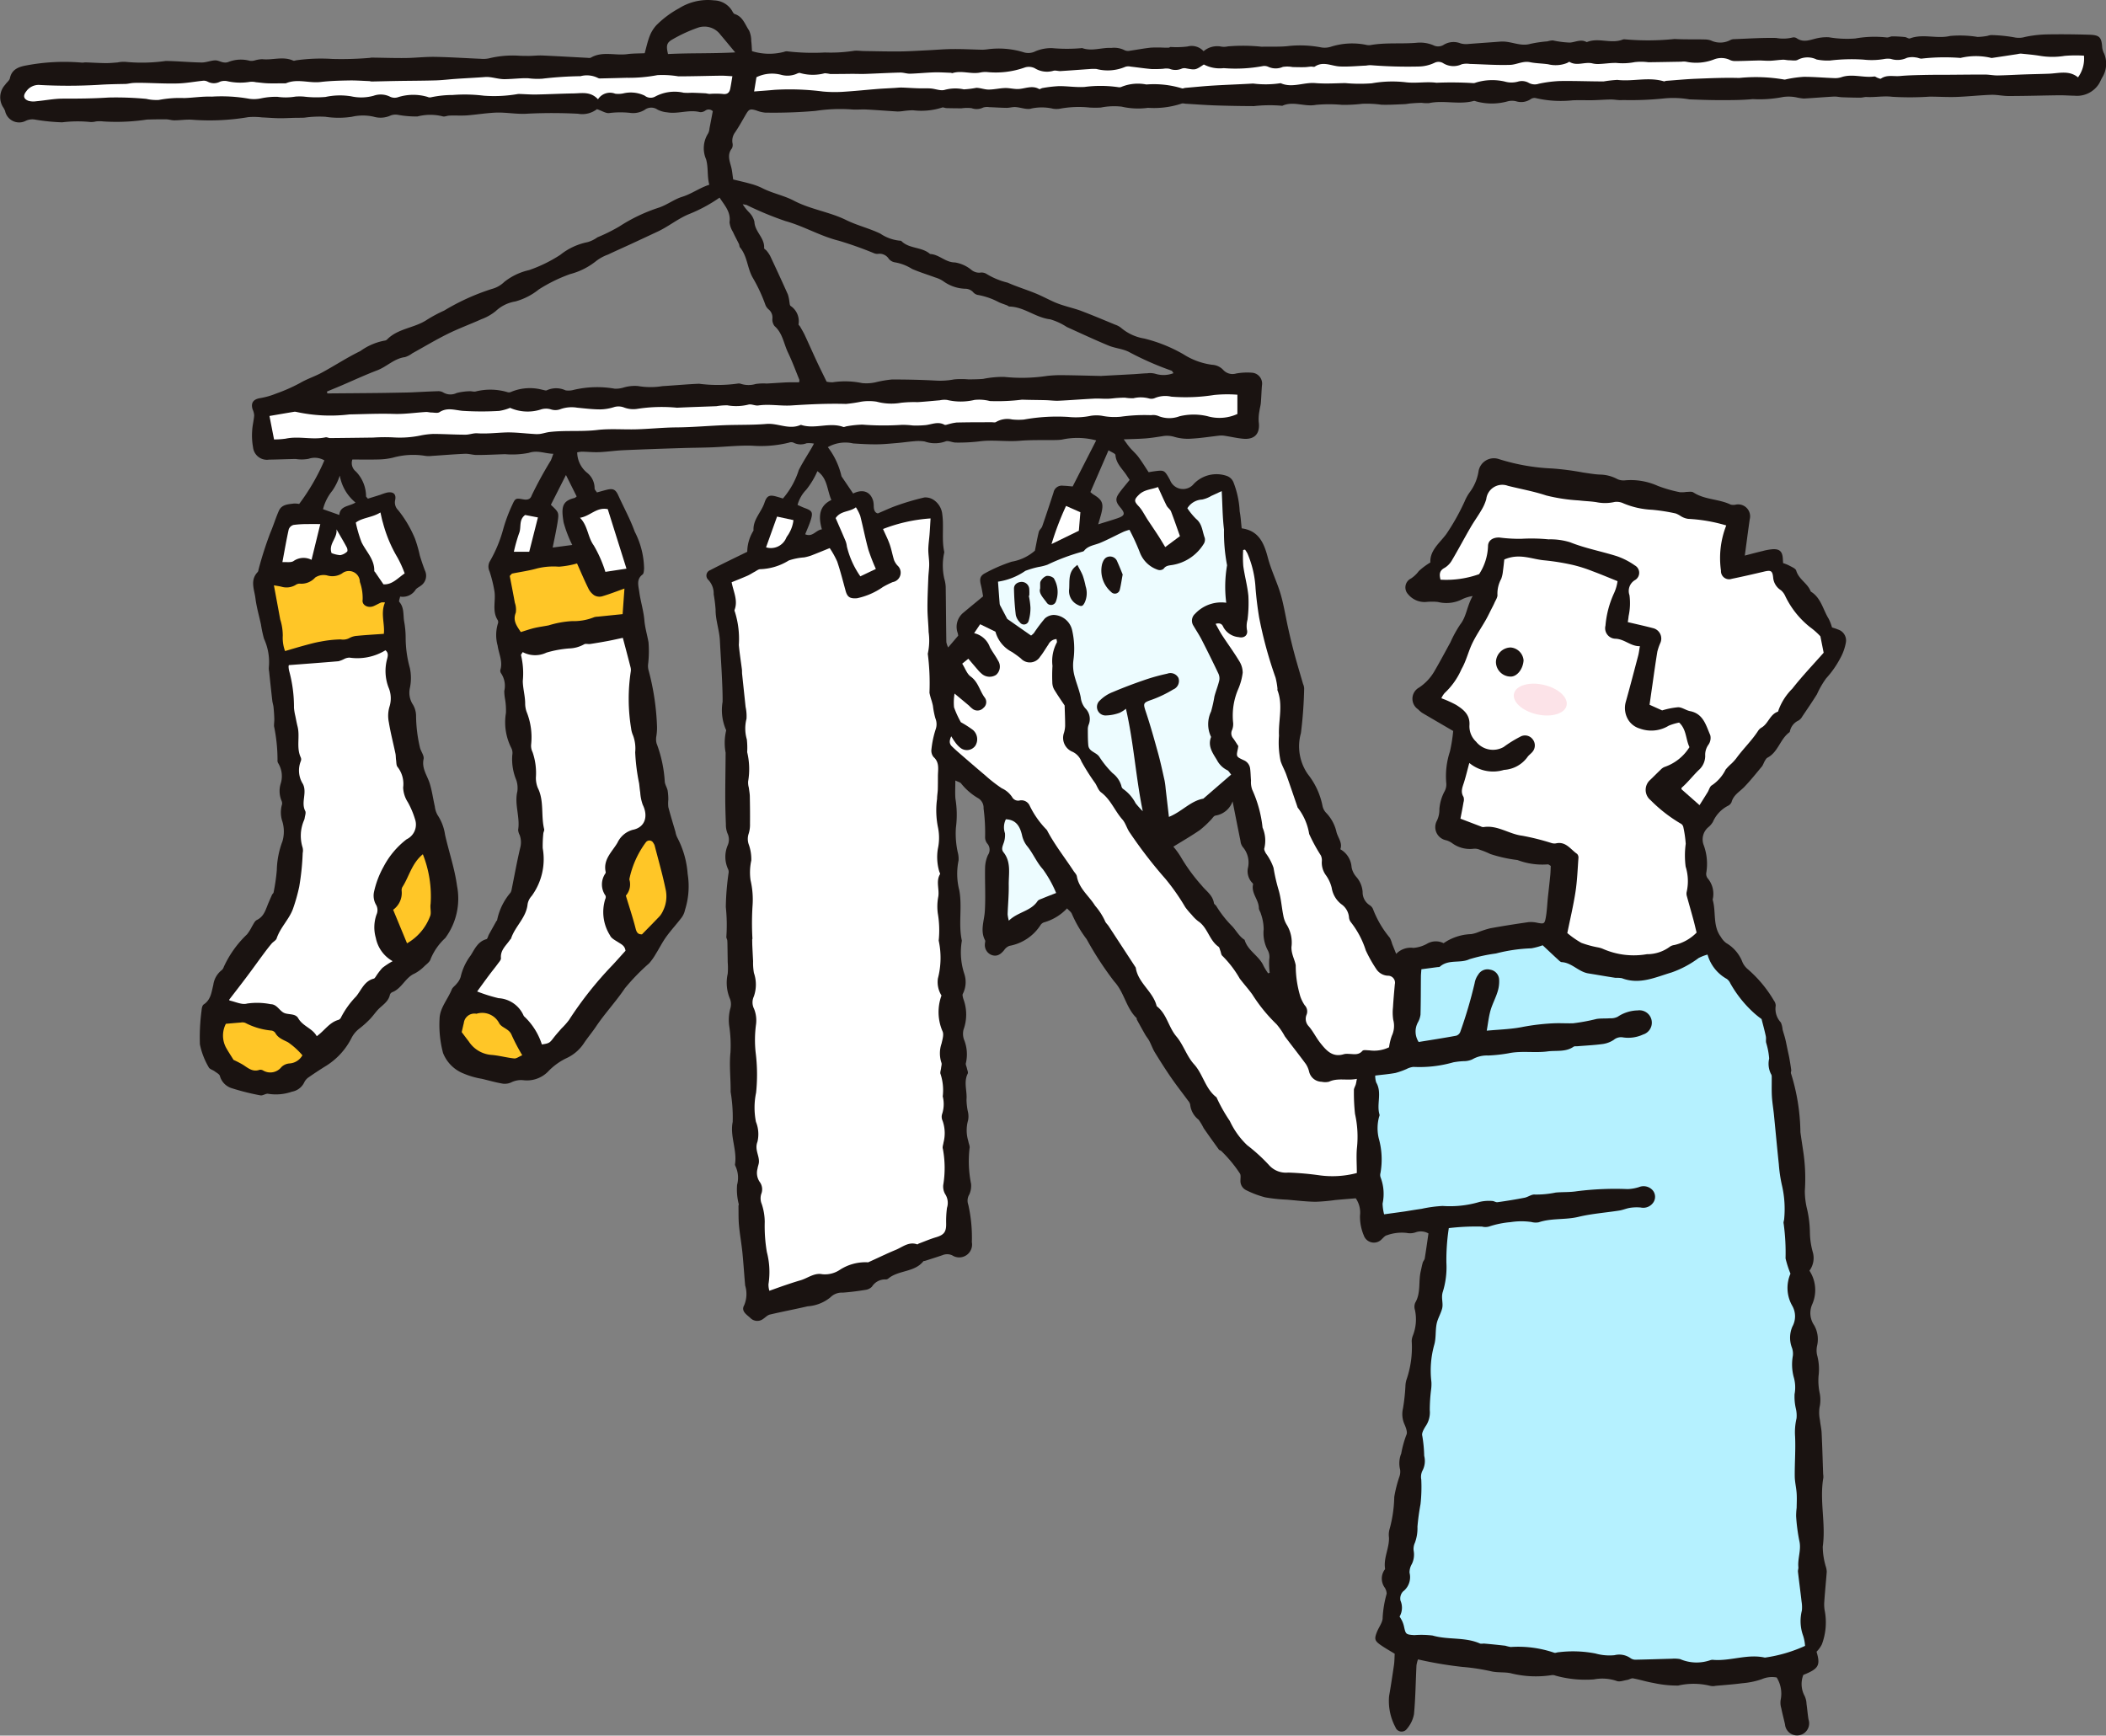 <svg id="グループ_903" data-name="グループ 903" xmlns="http://www.w3.org/2000/svg" xmlns:xlink="http://www.w3.org/1999/xlink" width="137.708" height="113.5" viewBox="0 0 137.708 113.5">
  <rect x="0" y="0" width="137.708" height="113.5" fill="#808080" stroke="none"/>
  <defs>
    <clipPath id="clip-path">
      <rect id="長方形_1231" data-name="長方形 1231" width="137.708" height="113.5" fill="none"/>
    </clipPath>
  </defs>
  <g id="グループ_902" data-name="グループ 902" clip-path="url(#clip-path)">
    <path id="パス_1548" data-name="パス 1548" d="M137.563,3.464a1.447,1.447,0,0,1-.1-.334c-.047-.7-.164-.838-.869-.859-.937-.027-1.876-.037-2.814-.019a7.682,7.682,0,0,0-1.37.166,1.426,1.426,0,0,1-.681.029,9.789,9.789,0,0,0-1.539-.153,1.266,1.266,0,0,0-.234.053,4,4,0,0,1-.642.069,7.168,7.168,0,0,0-1.792-.064c-.881.208-1.773-.163-2.631.161-.088.033-.221-.078-.336-.09-.273-.027-.548-.044-.821-.044-.117,0-.235.08-.35.073a7.174,7.174,0,0,0-2.075.066,7.015,7.015,0,0,1-1.727-.081,2.946,2.946,0,0,0-.764.065c-.447.1-.882.31-1.333,0a.365.365,0,0,0-.29-.045,2.545,2.545,0,0,1-1.055.026c-.914-.019-1.83.044-2.745.078a.526.526,0,0,0-.234.051,1.413,1.413,0,0,1-1.281.038,1.245,1.245,0,0,0-.415-.069c-.656-.014-1.313.006-1.968-.03a16.813,16.813,0,0,1-3.244.022.331.331,0,0,0-.177.027c-.755.279-1.557-.158-2.31.152-.014.006-.038-.01-.056-.018-.364-.177-.7.024-1.051.052a6.166,6.166,0,0,1-1.12-.143,1.512,1.512,0,0,0-.354.062,8.39,8.39,0,0,0-1.119.164c-.671.193-1.275-.2-1.956-.147s-1.392.1-2.089.154a1.34,1.34,0,0,1-.526-.041,1.233,1.233,0,0,0-1.1.1.684.684,0,0,1-.677.022,2.266,2.266,0,0,0-1-.166c-1.037.1-2.084-.026-3.115.16a.81.81,0,0,1-.3-.023,4.6,4.6,0,0,0-2.312.14,1.343,1.343,0,0,1-.581.037,7.3,7.3,0,0,0-2.108-.1c-.58.075-1.2.033-1.8.052a11.6,11.6,0,0,0-2.218-.022,1.11,1.11,0,0,1-.422.015,1.368,1.368,0,0,0-1.161.3,1.052,1.052,0,0,0-1.054-.308,5.89,5.89,0,0,1-1.107.031c-.037,0-.073.042-.111.044-.117.006-.233,0-.35,0a7.707,7.707,0,0,0-.828,0c-.455.048-.906.136-1.36.2a.54.54,0,0,1-.341-.025,1.514,1.514,0,0,0-.875-.157c-.635-.035-1.267.236-1.9.015a.106.106,0,0,0-.06,0,10.806,10.806,0,0,1-1.9,0,2.624,2.624,0,0,0-1.1.2,1.026,1.026,0,0,1-.745.081A5.558,5.558,0,0,0,64.6,3.221a3.175,3.175,0,0,1-.358.032c-.631-.013-1.263-.049-1.894-.044-.56,0-1.12.052-1.679.079-.6.028-1.2.07-1.8.076-.775.008-1.551-.012-2.327-.024-.22,0-.442-.035-.661-.022a10.025,10.025,0,0,1-1.941.116,14.61,14.61,0,0,1-2.423-.071.417.417,0,0,0-.238.026,3.814,3.814,0,0,1-2.107-.043c-.016-.228-.02-.447-.049-.661a1.665,1.665,0,0,0-.144-.695c-.266-.385-.4-.9-.929-1.068C47.968.9,47.911.779,47.861.693A1.417,1.417,0,0,0,46.7.026a3.544,3.544,0,0,0-2.3.519,6.373,6.373,0,0,0-1.487,1.112,2.288,2.288,0,0,0-.431.7c-.142.368-.224.759-.327,1.125-.413.019-.776.01-1.131.059-.8.109-1.639-.213-2.4.236a.348.348,0,0,1-.176.008c-.994-.052-1.988-.111-2.983-.155-.28-.012-.563.022-.844.027-.212,0-.425,0-.636-.009a6.544,6.544,0,0,0-2.018.17,1.817,1.817,0,0,1-.53.028c-1-.041-2-.109-3-.126-.637-.011-1.276.068-1.914.075-.736.008-1.472-.018-2.208-.027-.06,0-.12.02-.18.022a22.247,22.247,0,0,1-2.4.066A11.679,11.679,0,0,0,19.4,3.94c-.077.01-.169.053-.229.025-.663-.3-1.351-.018-2.023-.093a1.981,1.981,0,0,0-.473.075.8.8,0,0,1-.348.028,2.234,2.234,0,0,0-1.424.091c-.355.1-.574-.133-.856-.117s-.58.144-.868.139c-.782-.012-1.562-.092-2.344-.1a11.1,11.1,0,0,1-2.607.06,1.881,1.881,0,0,0-.539.037c-.261.018-.522.047-.782.044-.438-.005-.876-.034-1.314-.049-.08,0-.161.024-.24.016a13.339,13.339,0,0,0-3.59.176c-.459.081-.988.217-1.114.841-.032.158-.218.281-.313.432A1.207,1.207,0,0,0,.195,7a1.278,1.278,0,0,1,.14.265A.938.938,0,0,0,1.7,7.894a1.029,1.029,0,0,1,.628-.066A12.907,12.907,0,0,0,4.065,8a8.306,8.306,0,0,1,1.857-.019,1.339,1.339,0,0,0,.356-.039,2.045,2.045,0,0,1,.473,0,13.315,13.315,0,0,0,2.862-.123c.416-.01.833-.02,1.25-.014.178,0,.355.066.532.065.4,0,.795-.068,1.187-.038a15.084,15.084,0,0,0,3.65-.17,4.4,4.4,0,0,1,.891.016c.377.016.753.048,1.13.054.336.005.673-.017,1.01-.025.217-.005.434,0,.65-.012a6.921,6.921,0,0,1,1.36-.058,5.747,5.747,0,0,0,1.739,0,3.2,3.2,0,0,1,1.415-.006,1.59,1.59,0,0,0,1.122-.08.9.9,0,0,1,.439-.046,6.538,6.538,0,0,0,1.309.112,3.353,3.353,0,0,1,1.644-.009c.117.042.273-.034.412-.045s.275-.005.413-.007c.277,0,.556.01.832-.014.6-.051,1.193-.147,1.792-.175.705-.033,1.4.121,2.119.067a32.75,32.75,0,0,1,3.284.005,1.572,1.572,0,0,0,1.242-.3c.313.1.6.3.823.252a5.915,5.915,0,0,1,1.423,0,1.45,1.45,0,0,0,.864-.2.715.715,0,0,1,.848-.022,1.731,1.731,0,0,0,.632.178c.715.124,1.429-.2,2.15-.012a.54.54,0,0,0,.342-.1.376.376,0,0,1,.491.038c-.081.426-.146.772-.215,1.117a.833.833,0,0,1-.093.341,1.8,1.8,0,0,0-.13,1.686c.158.56.058,1.1.21,1.665-.646.208-1.156.6-1.78.791-.514.16-.955.51-1.5.7a10.915,10.915,0,0,0-2.6,1.236,11.462,11.462,0,0,1-1.435.712,2.123,2.123,0,0,1-.641.314,4.13,4.13,0,0,0-1.783.829,9.279,9.279,0,0,1-2.043,1,4.017,4.017,0,0,0-1.62.77,1.841,1.841,0,0,1-.821.464,14.615,14.615,0,0,0-3.115,1.414,8.928,8.928,0,0,0-1.156.622c-.811.525-1.868.544-2.578,1.27a.255.255,0,0,1-.161.072,3.922,3.922,0,0,0-1.587.685c-.877.423-1.694.968-2.554,1.429-.447.239-.934.392-1.379.654a11.078,11.078,0,0,1-1.585.7,4.915,4.915,0,0,1-1.021.291c-.455.071-.638.311-.5.744a1.086,1.086,0,0,1,.1.391c-.027.339-.119.674-.133,1.013a4.307,4.307,0,0,0,.06,1.076.91.91,0,0,0,1.038.8c.583-.008,1.166-.033,1.749-.043a2.5,2.5,0,0,0,.832-.008,1.254,1.254,0,0,1,1.044.1,13.8,13.8,0,0,1-1.649,2.849,1.606,1.606,0,0,0-.35-.027c-.376.051-.792.056-.978.476-.209.47-.354.964-.559,1.439a23.854,23.854,0,0,0-.754,2.342c-.024.077-.025.175-.075.226-.511.534-.214,1.145-.143,1.717s.238,1.136.359,1.7a8.262,8.262,0,0,0,.2.94,3.648,3.648,0,0,1,.319,1.849,1.1,1.1,0,0,0,.017.3c.067.635.134,1.271.207,1.906.016.139.066.275.08.415.026.256.043.513.051.77.005.16-.022.32-.018.48a10.88,10.88,0,0,1,.229,2.209.332.332,0,0,0,.056.231,1.625,1.625,0,0,1,.145,1.338,1.647,1.647,0,0,0,.069,1.117.387.387,0,0,1,.006.284,1.864,1.864,0,0,0,.044,1.065,2.277,2.277,0,0,1,0,1.289A5.681,5.681,0,0,0,18.1,56.9a12.394,12.394,0,0,1-.212,1.465c-.009.053-.075.095-.1.149-.076.163-.144.329-.216.493-.19.43-.28.916-.777,1.157-.143.069-.222.276-.321.427a2.815,2.815,0,0,1-.319.51,6.863,6.863,0,0,0-1.525,2.138.465.465,0,0,1-.126.2,1.467,1.467,0,0,0-.556.969c-.119.471-.158.973-.631,1.282-.092.06-.126.252-.136.387a13.337,13.337,0,0,0-.11,2.22,4.9,4.9,0,0,0,.578,1.5c.057.122.262.17.39.265s.3.18.339.3a1.155,1.155,0,0,0,.77.8,15.234,15.234,0,0,0,1.878.47c.16.033.366-.141.521-.1a3.178,3.178,0,0,0,1.544-.14,1.1,1.1,0,0,0,.793-.588.879.879,0,0,1,.25-.319q.589-.412,1.2-.79a4.568,4.568,0,0,0,1.647-1.806,1.809,1.809,0,0,1,.529-.632,6.3,6.3,0,0,0,.67-.6c.181-.184.33-.4.5-.591.292-.324.719-.536.817-1.02a.286.286,0,0,1,.163-.165c.619-.244.842-.953,1.454-1.217a2.68,2.68,0,0,0,.66-.5c.148-.132.342-.278.385-.451a3.846,3.846,0,0,1,.956-1.368,4.339,4.339,0,0,0,.769-3.414c-.152-1.129-.532-2.226-.783-3.343a3.113,3.113,0,0,0-.487-1.283,1.478,1.478,0,0,1-.181-.562c-.114-.5-.182-1.021-.335-1.512-.163-.523-.533-.973-.4-1.593.048-.215-.164-.48-.233-.729a9.387,9.387,0,0,1-.259-2.078,1.461,1.461,0,0,0-.2-.743A1.42,1.42,0,0,1,26.8,45a3.138,3.138,0,0,0,0-1.316,7.426,7.426,0,0,1-.275-1.98,5.933,5.933,0,0,0-.1-1.072c-.069-.428.013-.894-.314-1.268-.047-.053.029-.214.052-.35a.993.993,0,0,0,1.011-.446c.074-.11.222-.17.332-.257a.788.788,0,0,0,.274-1.013c-.12-.318-.229-.641-.328-.966a8.676,8.676,0,0,0-.314-1.1,7.608,7.608,0,0,0-1.1-1.867.7.7,0,0,1-.2-.656c.084-.4-.116-.564-.512-.5a3.57,3.57,0,0,0-.457.149c-.28.089-.561.175-.814.253-.073-.092-.119-.123-.119-.154a2.343,2.343,0,0,0-.67-1.626.7.7,0,0,1-.225-.78c.586,0,1.168.012,1.748-.005a4.379,4.379,0,0,0,.9-.115,4.9,4.9,0,0,1,2.133-.116,1.669,1.669,0,0,0,.421,0c.722-.046,1.442-.108,2.164-.138.256-.011.515.079.773.078.613,0,1.225-.033,1.838-.053a5.591,5.591,0,0,0,1.558-.085c.573-.194,1.047.048,1.606.06-.064.172-.106.3-.16.428a25.782,25.782,0,0,0-1.258,2.3c-.079.249-.284.3-.539.253-.493-.086-.528-.09-.732.365a10.191,10.191,0,0,0-.614,1.673,8.794,8.794,0,0,1-.863,2.038.709.709,0,0,0-.008.628,8.607,8.607,0,0,1,.316,1.262c.118.64-.173,1.328.227,1.94a.3.3,0,0,1,0,.235,2.569,2.569,0,0,0-.01,1.428c.072.527.351,1.032.174,1.59a.3.3,0,0,0,.059.229,1.471,1.471,0,0,1,.2,1.141,3,3,0,0,0,.052.536,4.487,4.487,0,0,1,.057.9,3.715,3.715,0,0,0,.346,2.285.721.721,0,0,1,.069.464,3.533,3.533,0,0,0,.261,1.641,1.618,1.618,0,0,1,.068.754c-.2.836.188,1.66.054,2.5a.824.824,0,0,0,.1.344,1.382,1.382,0,0,1,.038.821c-.215.9-.375,1.806-.559,2.71a.641.641,0,0,1-.074.229,4,4,0,0,0-.884,1.816c0,.015-.031.026-.041.043-.166.3-.331.591-.494.888-.056.1-.085.281-.16.3-.556.152-.763.637-1.024,1.056a3.672,3.672,0,0,0-.661,1.412,1.177,1.177,0,0,1-.269.453c-.094.129-.255.224-.311.365-.259.646-.78,1.21-.8,1.917a7.152,7.152,0,0,0,.228,2.241A2.381,2.381,0,0,0,30.3,70.2a5.281,5.281,0,0,0,1.2.349c.464.11.924.243,1.393.321a1.023,1.023,0,0,0,.581-.108,1.442,1.442,0,0,1,.755-.12,1.933,1.933,0,0,0,1.595-.552,4.118,4.118,0,0,1,1.194-.879,2.731,2.731,0,0,0,1.171-1c.246-.367.534-.706.78-1.073.582-.867,1.3-1.63,1.886-2.5A13.724,13.724,0,0,1,42.444,63a3.821,3.821,0,0,0,.443-.627c.231-.368.425-.761.678-1.111.314-.435.683-.831,1.008-1.26a1.283,1.283,0,0,0,.216-.489,5.114,5.114,0,0,0,.175-2.367A6,6,0,0,0,44.3,54.8a1.319,1.319,0,0,1-.133-.4c-.158-.539-.324-1.075-.466-1.618A2.329,2.329,0,0,1,43.7,52.3a3.787,3.787,0,0,0-.044-.6c-.04-.194-.164-.375-.187-.569a8.47,8.47,0,0,0-.537-2.518,1.12,1.12,0,0,1-.013-.475,3.449,3.449,0,0,0,.043-.6,16.3,16.3,0,0,0-.565-3.749,1.132,1.132,0,0,1-.012-.41,7.227,7.227,0,0,0,.02-1.374c-.083-.48-.229-.943-.27-1.441-.053-.632-.255-1.249-.338-1.88-.05-.376-.2-.8.219-1.113.083-.062.086-.252.1-.385a5.448,5.448,0,0,0-.615-2.422c-.289-.809-.712-1.57-1.067-2.356-.176-.39-.333-.482-.752-.38-.212.052-.422.114-.65.176-.06-.1-.157-.185-.152-.265a1.291,1.291,0,0,0-.508-1.035,1.752,1.752,0,0,1-.63-1.322,1.993,1.993,0,0,1,.306-.044c.379.007.759.047,1.136.031.518-.022,1.033-.1,1.55-.125,1.275-.057,2.551-.1,3.826-.14.661-.022,1.323-.024,1.984-.049.883-.033,1.768-.136,2.649-.106a7.692,7.692,0,0,0,2.391-.2.413.413,0,0,1,.281-.01,1.031,1.031,0,0,0,.875.048,1.68,1.68,0,0,1,.483.025c-.076.141-.111.21-.15.277-.283.485-.592.956-.844,1.457A5.284,5.284,0,0,1,51.195,32.6c-.14-.042-.293-.09-.447-.132-.449-.125-.612-.034-.762.416-.206.617-.764,1.1-.714,1.814a2.642,2.642,0,0,0-.41,1.387c-.846.416-1.64.793-2.42,1.2a.378.378,0,0,0-.149.613,1.3,1.3,0,0,1,.374.967,9.553,9.553,0,0,1,.125,1c-.007.687.244,1.328.28,2.018.043.835.1,1.673.138,2.511.021.5.046,1,.039,1.506a3.231,3.231,0,0,0,.2,1.776c.019.034.042.085.029.115a3.486,3.486,0,0,0-.031,1.431c-.005.957-.024,1.914-.024,2.871,0,.6.018,1.208.042,1.812a1.533,1.533,0,0,0,.1.587.938.938,0,0,1,.033.754,1.923,1.923,0,0,0,.006,1.586.429.429,0,0,1,.041.229,17.123,17.123,0,0,0-.185,2.251,11.232,11.232,0,0,1,.035,1.955c-.009.073.052.153.06.232.013.136.011.274.014.411q.008.507.015,1.013a4.739,4.739,0,0,1,0,.761,2.69,2.69,0,0,0,.155,1.654.973.973,0,0,1,.01.634,2.918,2.918,0,0,0-.066,1.126,8.367,8.367,0,0,1,.082,1.719c-.09.851.021,1.721.009,2.583a10.025,10.025,0,0,1,.136,1.971c-.191.932.3,1.838.15,2.775a.241.241,0,0,0,.031.116,1.781,1.781,0,0,1,.107,1.22,3.829,3.829,0,0,0,.11,1.272c0,.038-.021.079-.02.119.008.421-.006.843.033,1.261.055.595.163,1.184.224,1.779.073.718.115,1.439.181,2.159a1.891,1.891,0,0,1-.062,1.278c-.232.4.165.618.4.841a.635.635,0,0,0,.832.065c.151-.1.284-.25.447-.289.819-.195,1.648-.347,2.467-.54A2.626,2.626,0,0,0,54.3,84.84a1.045,1.045,0,0,1,.807-.307c.5-.036.994-.1,1.487-.181a.707.707,0,0,0,.423-.21,1.007,1.007,0,0,1,.91-.471.267.267,0,0,0,.166-.066c.673-.553,1.7-.391,2.282-1.121.02-.025.076-.018.115-.03.381-.123.764-.242,1.143-.373a.787.787,0,0,1,.632.014.841.841,0,0,0,1.283-.86,9.779,9.779,0,0,0-.232-2.448.778.778,0,0,1,.068-.678,1.379,1.379,0,0,0,.112-.693,7.489,7.489,0,0,1-.1-2.316c.04-.137-.056-.311-.078-.47a2.394,2.394,0,0,1-.017-1.367,1.324,1.324,0,0,0-.018-.59,4.252,4.252,0,0,1-.085-.76c.051-.565-.2-1.142.079-1.7.044-.086-.029-.233-.052-.351s-.1-.254-.065-.347a2.548,2.548,0,0,0-.128-1.538,1.15,1.15,0,0,1-.03-.639,2.892,2.892,0,0,0-.009-2.008c-.029-.112-.08-.263-.032-.342a1.7,1.7,0,0,0,.094-1.3,4.493,4.493,0,0,1-.16-2.171c-.239-1.088.036-2.2-.169-3.3a4.315,4.315,0,0,1-.047-1.947,1.627,1.627,0,0,0-.054-.536,5.652,5.652,0,0,1-.119-1.61,6.462,6.462,0,0,0-.033-1.9c-.029-.369-.005-.741-.005-1.183.18.092.327.118.381.2a4.026,4.026,0,0,0,1.134.972.725.725,0,0,1,.331.658,12.267,12.267,0,0,1,.1,1.89.658.658,0,0,0,.169.435.618.618,0,0,1,.017.721,2.157,2.157,0,0,0-.186.8c-.023.96.042,1.92-.018,2.88-.04.632-.318,1.263.016,1.895.032.06-.012.158-.01.238a.69.69,0,0,0,.491.74c.29.081.523-.033.771-.342a.731.731,0,0,1,.34-.272,3.076,3.076,0,0,0,2.044-1.373.422.422,0,0,1,.235-.168,3.3,3.3,0,0,0,1.489-.909c.121.134.272.234.322.371a7.934,7.934,0,0,0,.96,1.643,21.631,21.631,0,0,0,1.8,2.761c.666.724.773,1.722,1.459,2.389.024.023.008.082.027.115.181.331.363.662.552.99.079.137.187.257.26.4.129.246.219.514.363.75.346.564.7,1.123,1.077,1.668.353.511.738,1,1.105,1.5a.539.539,0,0,1,.129.26,1.433,1.433,0,0,0,.549.971,3.776,3.776,0,0,1,.329.55c.325.471.659.935.995,1.4.032.045.109.054.154.093a8.691,8.691,0,0,1,1.217,1.467c.08.107.04.31.041.469a.666.666,0,0,0,.388.637,6.367,6.367,0,0,0,1.234.463,10.747,10.747,0,0,0,1.425.151c.616.053,1.233.127,1.85.138a12.445,12.445,0,0,0,1.314-.116c.454-.041.909-.077,1.329-.112a1.653,1.653,0,0,1,.277,1.135,3.143,3.143,0,0,0,.246,1.287.7.7,0,0,0,1.188.24c.1-.088.2-.22.322-.243a2.858,2.858,0,0,1,1.3-.154,1.1,1.1,0,0,0,.592-.043.993.993,0,0,1,.829.077c-.083.57-.156,1.1-.243,1.634-.015.095-.1.175-.13.27-.055.191-.09.387-.135.581-.155.674.021,1.4-.358,2.046a.691.691,0,0,0-.018.473,2.9,2.9,0,0,1-.142,1.692.983.983,0,0,0-.069.353,6.478,6.478,0,0,1-.353,2.547,1.761,1.761,0,0,0-.06.415A12.412,12.412,0,0,1,91.74,92.1a1.631,1.631,0,0,0,.1,1.052c.094.213.211.533.119.688a6.844,6.844,0,0,0-.333,1.21,1.709,1.709,0,0,0-.074,1.06,1,1,0,0,1-.044.449,8.3,8.3,0,0,0-.339,1.33,8.544,8.544,0,0,1-.327,2.181,1.374,1.374,0,0,0-.019.48c.025.691-.365,1.33-.256,2.033.007.047-.056.1-.084.158a1.006,1.006,0,0,0,.03,1.036.8.8,0,0,1,.16.441,7.238,7.238,0,0,0-.264,1.557c.016.3-.241.619-.366.932-.194.483-.162.6.279.9.28.191.576.358.876.543-.016.267-.015.508-.049.745-.1.677-.2,1.354-.319,2.028a3.64,3.64,0,0,0,.419,2.037.426.426,0,0,0,.747.1,2.059,2.059,0,0,0,.462-.954c.1-1.061.11-2.13.163-3.2a1.968,1.968,0,0,1,.1-.388,24.9,24.9,0,0,0,2.892.49,13.756,13.756,0,0,1,1.944.3c.389.078.8.036,1.192.106a6.749,6.749,0,0,0,2.739.129.525.525,0,0,1,.229.038,7.3,7.3,0,0,0,2.5.245,2.913,2.913,0,0,1,1.488.1c.187.082.462-.028.695-.066.133-.022.271-.125.391-.1.448.082.885.226,1.334.3a7.187,7.187,0,0,0,1.61.169,4.489,4.489,0,0,1,2.09.017.829.829,0,0,0,.359,0c.579-.052,1.16-.092,1.735-.169a5.133,5.133,0,0,0,1.287-.267,1.672,1.672,0,0,1,.968-.11,2,2,0,0,1,.259,1.473,1.216,1.216,0,0,0,.042.537c.071.353.164.7.244,1.054a.791.791,0,1,0,1.537-.32c-.057-.335-.081-.675-.13-1.011a1.367,1.367,0,0,0-.124-.524,1.636,1.636,0,0,1-.085-1.377c1.006-.4,1.131-.625.864-1.516a1.87,1.87,0,0,0,.348-.482,4.094,4.094,0,0,0,.2-2.132,2.3,2.3,0,0,1-.042-.648c.044-.656.111-1.309.161-1.964a1.276,1.276,0,0,0-.048-.3,4.65,4.65,0,0,1-.213-1.35c.213-1.5-.224-3,.039-4.5a1.2,1.2,0,0,0-.013-.241c-.032-.9-.056-1.8-.1-2.7-.013-.277-.082-.551-.109-.828a2.4,2.4,0,0,1-.03-.818,2.243,2.243,0,0,0,.012-.951,3.954,3.954,0,0,1-.073-1.13,3.508,3.508,0,0,0-.1-1.371,1.452,1.452,0,0,1,0-.58,1.862,1.862,0,0,0-.179-1.339,1.411,1.411,0,0,1-.139-1.378,2.311,2.311,0,0,0-.178-2.206,1.393,1.393,0,0,0,.23-1.17,5.119,5.119,0,0,1-.2-1.3,7.19,7.19,0,0,0-.212-1.67,5.07,5.07,0,0,1-.12-1.077,11.9,11.9,0,0,0-.079-2.407c-.067-.479-.146-.957-.21-1.436a13.347,13.347,0,0,0-.615-3.838c-.028-.062.024-.156.014-.232-.034-.253-.076-.505-.12-.757-.03-.17-.071-.339-.107-.508-.053-.252-.1-.5-.16-.754-.051-.21-.123-.414-.178-.623a1.452,1.452,0,0,0-.114-.462,1.3,1.3,0,0,1-.335-1.093.561.561,0,0,0-.117-.335,8.131,8.131,0,0,0-1.73-2.072,1.287,1.287,0,0,1-.32-.425,2.473,2.473,0,0,0-1.067-1.266,1.286,1.286,0,0,1-.351-.4c-.549-.73-.3-1.639-.539-2.439a1.572,1.572,0,0,0-.339-1.412.487.487,0,0,1-.08-.329,3.538,3.538,0,0,0-.169-1.834,1.04,1.04,0,0,1,.292-1.15,1.336,1.336,0,0,0,.315-.364,2.148,2.148,0,0,1,.969-1.041.487.487,0,0,0,.25-.251c.126-.47.534-.681.837-.995.413-.429.784-.9,1.166-1.357a2.247,2.247,0,0,0,.131-.27c.062-.1.119-.232.215-.282.7-.367.824-1.222,1.434-1.66a.1.1,0,0,0,.029-.052,1,1,0,0,1,.573-.721.717.717,0,0,0,.241-.264c.324-.481.652-.959.958-1.451a5.809,5.809,0,0,1,.6-1.039,6.282,6.282,0,0,0,.929-1.327,3.319,3.319,0,0,0,.359-1.006.751.751,0,0,0-.513-.861c-.128-.057-.265-.093-.392-.136a3.168,3.168,0,0,0-.216-.563c-.375-.6-.5-1.377-1.173-1.783-.194-.537-.785-.793-.95-1.367-.043-.148-.3-.242-.476-.342a2.658,2.658,0,0,0-.382-.151c-.007-.109-.013-.188-.017-.267-.023-.48-.2-.665-.661-.642a3.726,3.726,0,0,0-.654.117c-.383.09-.763.192-1.173.3.111-.823.211-1.6.321-2.366a.781.781,0,0,0-.9-.969.765.765,0,0,1-.346,0c-.775-.377-1.693-.308-2.435-.795-.115-.075-.311-.033-.47-.033a1.846,1.846,0,0,1-.415.018,8.779,8.779,0,0,1-1.44-.412,4.313,4.313,0,0,0-2.115-.367.978.978,0,0,1-.527-.074,2.483,2.483,0,0,0-1.155-.3c-.359-.016-.715-.083-1.072-.131a17.9,17.9,0,0,0-2.033-.267,13.455,13.455,0,0,1-3.479-.61,1.018,1.018,0,0,0-1.349.821,3.062,3.062,0,0,1-.588,1.365,2.947,2.947,0,0,0-.318.58,14.59,14.59,0,0,1-1.2,2.137c-.431.578-1.083,1.069-1.04,1.853a4.634,4.634,0,0,0-.755.563,2.025,2.025,0,0,1-.508.483.649.649,0,0,0-.193,1.031,1.392,1.392,0,0,0,1.177.506,3.716,3.716,0,0,1,.77,0,2.277,2.277,0,0,0,1.633-.2,2.5,2.5,0,0,1,.643-.188c-.384.67-.4,1.339-.816,1.862A7.76,7.76,0,0,0,94.844,42c-.356.647-.7,1.3-1.075,1.937a3.2,3.2,0,0,1-.985,1.032.831.831,0,0,0-.059,1.417,1.752,1.752,0,0,0,.274.236c.666.394,1.335.781,2.023,1.182a10.391,10.391,0,0,1-.213,1.341,5.139,5.139,0,0,0-.239,2.077.942.942,0,0,1-.126.556,2.9,2.9,0,0,0-.325,1.14,1.633,1.633,0,0,1-.176.782.874.874,0,0,0,.576,1.241,1.216,1.216,0,0,1,.427.194,1.966,1.966,0,0,0,1.423.369.827.827,0,0,1,.405.072,5.27,5.27,0,0,1,.671.272,9.109,9.109,0,0,0,1.779.395,4.593,4.593,0,0,0,1.987.284c.046-.008.1.051.19.1-.009.19-.01.389-.029.587-.047.477-.1.953-.154,1.431-.048.46-.062.926-.145,1.379-.073.4-.129.4-.532.327a1.879,1.879,0,0,0-.6-.046c-.833.119-1.665.252-2.493.4a6.627,6.627,0,0,0-.8.258,2.066,2.066,0,0,1-.453.125,3.362,3.362,0,0,0-1.8.594,1.128,1.128,0,0,0-1.069.028,2.183,2.183,0,0,1-.909.279,1.313,1.313,0,0,0-1.123.391c-.107-.265-.188-.464-.267-.664a1.781,1.781,0,0,0-.15-.39,6.584,6.584,0,0,1-1.09-1.854.553.553,0,0,0-.226-.276,1,1,0,0,1-.461-.867,1.662,1.662,0,0,0-.412-.983,1.311,1.311,0,0,1-.311-.64,1.456,1.456,0,0,0-.735-1.168c.157-.419-.152-.741-.25-1.119a2.642,2.642,0,0,0-.672-1.257.91.91,0,0,1-.246-.476,4.849,4.849,0,0,0-.955-2.055,3.183,3.183,0,0,1-.454-2.686,27.9,27.9,0,0,0,.212-2.927.8.8,0,0,0-.073-.291c-.193-.675-.4-1.347-.579-2.024-.141-.523-.266-1.05-.384-1.579s-.212-1.064-.331-1.593a9.174,9.174,0,0,0-.269-.985c-.24-.694-.552-1.368-.738-2.076-.249-.948-.587-1.766-1.711-1.918-.044-.389-.062-.752-.13-1.1a6.07,6.07,0,0,0-.417-1.935.736.736,0,0,0-.417-.389,2.052,2.052,0,0,0-2.166.516.908.908,0,0,1-1.559-.259c-.366-.651-.361-.654-1.067-.558-.1.013-.193.031-.328.054-.225-.338-.433-.681-.672-1-.165-.22-.377-.4-.558-.612-.119-.138-.221-.291-.4-.536.573-.023,1.01-.029,1.445-.063.359-.029.715-.087,1.071-.142a1.678,1.678,0,0,1,.822.05,3.124,3.124,0,0,0,1.119.107c.612-.034,1.219-.133,1.829-.2a1.428,1.428,0,0,1,.36.022c.394.06.785.154,1.181.187.755.063,1.108-.359,1-1.114a2.771,2.771,0,0,1,.047-.7c.021-.177.077-.351.092-.529.032-.379.041-.76.072-1.138a.713.713,0,0,0-.666-.84,4.067,4.067,0,0,0-1.022.054.824.824,0,0,1-.828-.219,1.07,1.07,0,0,0-.742-.352,4.609,4.609,0,0,1-1.879-.689,9.828,9.828,0,0,0-2.554-1.027,3.113,3.113,0,0,1-1.52-.7,1.189,1.189,0,0,0-.369-.2c-.738-.305-1.474-.616-2.22-.9-.371-.142-.762-.232-1.141-.353a5.827,5.827,0,0,1-.622-.225c-.417-.186-.821-.405-1.243-.577-.6-.246-1.228-.436-1.823-.7a4.813,4.813,0,0,1-1.41-.589.627.627,0,0,0-.409-.062.814.814,0,0,1-.541-.177,2.265,2.265,0,0,0-1.079-.493c-.635,0-1.041-.53-1.634-.553-.541-.483-1.377-.323-1.891-.864a2.732,2.732,0,0,1-1.358-.467c-.718-.348-1.514-.534-2.23-.886-1.1-.543-2.336-.695-3.431-1.272-.645-.34-1.4-.477-2.063-.819a3.981,3.981,0,0,0-.735-.276c-.4-.113-.8-.2-1.164-.29-.048-.316-.065-.556-.123-.786-.107-.424-.288-.837.043-1.253a.532.532,0,0,0,.032-.352.921.921,0,0,1,.166-.681c.258-.378.478-.782.71-1.178.208-.354.278-.382.681-.265a2.119,2.119,0,0,0,.581.144,32,32,0,0,0,3.291-.112,10.7,10.7,0,0,1,2.32-.1c.338.033.684-.009,1.025.009.675.035,1.349.09,2.024.13a2.49,2.49,0,0,0,.36-.029,5.2,5.2,0,0,1,.648-.052,4.455,4.455,0,0,0,1.9-.177c.077-.031.187.034.283.036q.5.013,1,.013a2.429,2.429,0,0,1,.649-.009.974.974,0,0,0,.756-.041.89.89,0,0,1,.4-.025c.377.012.754.041,1.131.045.193,0,.387-.062.578-.051.359.021.756.194,1.064.09a3.262,3.262,0,0,1,1.408.02,1.433,1.433,0,0,0,.419,0,6.805,6.805,0,0,1,1.971-.078,6.52,6.52,0,0,0,.721,0,4.424,4.424,0,0,1,1.363-.06,4.779,4.779,0,0,0,1.724.077A5.751,5.751,0,0,0,77.25,6.78c.079-.038.2,0,.295.006.64.036,1.279.086,1.919.108q1.264.042,2.528.046a9.427,9.427,0,0,1,1.856-.021c.719-.334,1.455.085,2.2-.061a9.554,9.554,0,0,1,1.71,0,10.312,10.312,0,0,0,1.324-.07,7.078,7.078,0,0,1,1.244.06c.5.017,1.006-.017,1.509-.036.14-.005.278-.04.418-.05.233-.018.466-.033.7-.037a2.605,2.605,0,0,0,.481.021c.972-.209,1.97.121,2.938-.145a.226.226,0,0,1,.117.021,3.868,3.868,0,0,0,2.118,0,1.168,1.168,0,0,1,.522,0,1.114,1.114,0,0,0,.978-.149.424.424,0,0,1,.321-.056,7.214,7.214,0,0,0,2.4.144c.439-.019.879,0,1.319-.007.4-.008.794-.042,1.19-.046.259,0,.523.063.777.035a21.157,21.157,0,0,0,2.743-.11,6.22,6.22,0,0,1,1.611.066c.682.026,1.364.051,2.046.05.7,0,1.4,0,2.1-.066a7.939,7.939,0,0,0,1.969-.138,2.566,2.566,0,0,1,.95.039,3.312,3.312,0,0,0,.415.061c.657-.036,1.312-.093,1.969-.128.177-.01.356.037.535.044.4.015.8.026,1.195.027.138,0,.277-.052.413-.044.559.031,1.106-.084,1.68-.013a19.523,19.523,0,0,0,2.448-.01c.581,0,1.163.04,1.744.019.756-.026,1.509-.112,2.265-.138.378-.013.76.079,1.139.078,1.119,0,2.239-.036,3.358-.049.317,0,.635.025.953.029a1.7,1.7,0,0,0,1.585-.754c.1-.152.157-.327.255-.479a1.72,1.72,0,0,0,.083-1.559M78.435,54.3a6.483,6.483,0,0,0,.742-.684c.1-.095.185-.261.3-.28a1.414,1.414,0,0,0,1.12-.931c.187.944.348,1.768.516,2.591a.77.77,0,0,0,.145.389,1.555,1.555,0,0,1,.337,1.4,1.1,1.1,0,0,0,.242.9c.04.044.106.107.1.146-.138.581.37,1,.378,1.549,0,.132.107.258.137.394a3.058,3.058,0,0,1,.177,1,2.4,2.4,0,0,0,.281,1.395.91.91,0,0,1,.082.57,4.562,4.562,0,0,0,.032.873l-.1.042a3.9,3.9,0,0,1-.3-.484c-.288-.663-1.037-.987-1.241-1.708-.384-.237-.573-.663-.874-.951a7.155,7.155,0,0,1-.98-1.264c-.044-.067-.141-.117-.151-.185-.081-.525-.512-.791-.809-1.162a11.733,11.733,0,0,1-1.37-1.879,5.017,5.017,0,0,0-.475-.652c.6-.371,1.17-.7,1.712-1.072M23.246,32.865c-.424.266-1.009.2-1.059.812L21.122,33.3a3.1,3.1,0,0,1,.607-1.206,3.839,3.839,0,0,0,.489-.992,2.928,2.928,0,0,0,1.027,1.762m14.3-.293c-.788.2-.859.6-.69,1.6a8.063,8.063,0,0,0,.564,1.468l-1.279.169c.11-.558.231-1.1.317-1.638.1-.653.087-.664-.436-1.158l.986-1.947.7,1.4a.508.508,0,0,1-.165.114m16.2,2.039c-.4.045-.6.533-1.091.322.127-.322.269-.626.367-.945.15-.489.084-.594-.374-.762-.165-.06-.323-.139-.493-.212a2.269,2.269,0,0,1,.561-.987,5.289,5.289,0,0,0,.735-1.22c.675.472.622,1.224.916,1.883-.82.392-.853,1.1-.621,1.921m16.4-2.805c-.192-.015-.41-.042-.629-.048a.552.552,0,0,0-.625.445c-.241.739-.484,1.478-.739,2.213-.044.127-.186.224-.219.352-.094.36-.156.729-.259,1.237a3.085,3.085,0,0,1-1.518.721,10.262,10.262,0,0,0-1.747.756c-.339.179-.359.4-.264.777.062.248.1.5.141.734-.464.384-.89.73-1.309,1.084a1.189,1.189,0,0,0-.35,1.318.923.923,0,0,1,.03.171L62,42.34a1.285,1.285,0,0,1-.121-.352c-.019-1.2-.023-2.407-.041-3.611a2.361,2.361,0,0,0-.092-.532,3.92,3.92,0,0,1-.02-1.637.341.341,0,0,0,.017-.119c-.178-.808-.017-1.633-.128-2.443a1.284,1.284,0,0,0-.515-.919.973.973,0,0,0-.658-.194,16.182,16.182,0,0,0-1.785.523c-.414.141-.81.333-1.256.519-.2-.045-.255-.225-.268-.44a1.743,1.743,0,0,0-.033-.36c-.174-.634-.691-.813-1.314-.5l-.736-1.088a.131.131,0,0,1-.029-.053,4.943,4.943,0,0,0-.89-1.892A2.312,2.312,0,0,1,55.791,29c.5.033,1,.062,1.5.058.46,0,.92-.048,1.38-.087.379-.031.756-.09,1.135-.118a2.654,2.654,0,0,1,.658.019,2.025,2.025,0,0,0,1.35,0c.177-.085.458.074.691.071A11.6,11.6,0,0,0,64,28.87c.889-.127,1.778.03,2.668-.044.8-.066,1.6-.035,2.4-.049a3.2,3.2,0,0,0,.361-.027,4.771,4.771,0,0,1,2.249.051l-1.535,3.005m3.539-.7c.065.1.132.2.183.279-.238.3-.481.573-.693.871-.252.354-.224.564.072.916.355.423.32.554-.208.732-.37.124-.744.234-1.226.385.092-.322.156-.523.207-.727.161-.646.057-.88-.534-1.231a1.97,1.97,0,0,1-.183-.15l1.185-2.734c.2.131.444.211.452.31.044.575.47.917.745,1.35m-24.82-17.68a21.62,21.62,0,0,0,2.5,1.032c1.2.332,2.274.983,3.486,1.284a23.83,23.83,0,0,1,2.259.8.615.615,0,0,0,.291.061.718.718,0,0,1,.721.325.65.65,0,0,0,.408.229,3.087,3.087,0,0,1,1.112.43c.49.212,1,.368,1.506.555a1.92,1.92,0,0,1,.535.247,2.575,2.575,0,0,0,1.4.493.727.727,0,0,1,.53.2.573.573,0,0,0,.3.2,4.624,4.624,0,0,1,1.388.474c.176.085.366.14.548.212.056.022.107.078.162.079.966.022,1.715.729,2.667.836a4.08,4.08,0,0,1,1.081.5c.908.412,1.813.835,2.734,1.217.422.175.908.206,1.313.407a19.783,19.783,0,0,0,2.8,1.233c.043.014.069.083.131.163a1.809,1.809,0,0,1-1.179.043,1.3,1.3,0,0,0-.532-.035c-.3.01-.589.041-.884.058-.69.039-1.38.074-2.07.111-.02,0-.04.006-.06.006-.837-.018-1.675-.043-2.513-.052a8.181,8.181,0,0,0-1.022.048,11.049,11.049,0,0,1-2.816.065,6.458,6.458,0,0,0-1.37.131c-.318.027-.638.029-.957.033a5.219,5.219,0,0,0-.945,0,4.887,4.887,0,0,1-1.25.075c-.938-.051-1.879-.07-2.818-.069a7.464,7.464,0,0,0-.95.155,2.749,2.749,0,0,1-1,.08A5.427,5.427,0,0,0,54.451,25a1.7,1.7,0,0,1-.4-.039c-.247-.509-.452-.918-.645-1.332-.263-.564-.513-1.133-.777-1.7-.092-.2-.206-.384-.314-.574-.029-.051-.1-.1-.1-.143a1.205,1.205,0,0,0-.52-1.206c-.062-.045-.058-.185-.079-.283a2.353,2.353,0,0,0-.1-.471c-.375-.84-.762-1.676-1.153-2.509a1.983,1.983,0,0,0-.238-.347c-.048-.064-.165-.119-.161-.172.048-.667-.611-1.068-.633-1.72a1.282,1.282,0,0,0-.342-.609,3.271,3.271,0,0,1-.425-.534,1.516,1.516,0,0,1,.3.059M47.7,14.5a1.47,1.47,0,0,0,.223.661c.119.269.265.526.393.791.034.071.024.172.071.229.482.571.475,1.348.824,1.964a10.42,10.42,0,0,1,.84,1.8.741.741,0,0,0,.21.291.683.683,0,0,1,.246.583.71.71,0,0,0,.139.506c.531.464.6,1.147.879,1.73s.5,1.182.741,1.776c.013.032,0,.077-.013.172-.207,0-.42,0-.632,0s-.4.016-.6.027c-.3.017-.592.039-.889.053a3.374,3.374,0,0,0-.722.03,1.635,1.635,0,0,1-.948-.006.44.44,0,0,0-.239-.019,9.5,9.5,0,0,1-2.511.009c-.8.03-1.595.11-2.393.155a4.838,4.838,0,0,1-1.608-.007,2.6,2.6,0,0,0-.94.1,1.733,1.733,0,0,1-.573.075,6.651,6.651,0,0,0-2.684.077,1.253,1.253,0,0,1-.531.032,1.458,1.458,0,0,0-1.225-.006c-.068.039-.191-.018-.288-.031a3.177,3.177,0,0,0-2.066.144.311.311,0,0,1-.228.008,3.932,3.932,0,0,0-2.082-.04c-.131.024-.274-.03-.408-.018a3.906,3.906,0,0,0-.828.116A.919.919,0,0,1,29,25.676a.627.627,0,0,0-.344-.093c-.594.017-1.188.052-1.782.079-.119.005-.239.006-.358.009-.6.01-1.2.024-1.8.03-1.1.012-2.207.019-3.311.028l-.025-.122c.3-.127.609-.252.912-.381.789-.337,1.566-.7,2.368-1.005.632-.238,1.115-.775,1.819-.866a1.561,1.561,0,0,0,.48-.248c.773-.427,1.531-.883,2.322-1.274.715-.354,1.47-.629,2.2-.958a3.258,3.258,0,0,0,.936-.531,2.438,2.438,0,0,1,1.273-.627,4.241,4.241,0,0,0,1.545-.79,10.11,10.11,0,0,1,2.042-1,4.562,4.562,0,0,0,1.7-.852,2.83,2.83,0,0,1,.782-.427c.482-.23.971-.445,1.456-.669q.9-.417,1.8-.839c.7-.328,1.289-.823,2.02-1.13a9.915,9.915,0,0,0,2.017-1.085c.325.506.735.921.656,1.583M43.681,3.536c-.129-.546-.1-.745.306-.967A9.664,9.664,0,0,1,45.67,1.8a1.305,1.305,0,0,1,1.441.473c.295.346.583.7.964,1.155-1.533.082-2.951.033-4.394.107" transform="translate(0 -0.001)" fill="#1a1311"/>
    <path id="パス_1549" data-name="パス 1549" d="M407.67,295.472a15.145,15.145,0,0,1,2.171-.1.879.879,0,0,0,.476-.008,6.011,6.011,0,0,1,1.386-.282,4.584,4.584,0,0,1,1.368-.01,1.1,1.1,0,0,0,.477.02c.844-.285,1.74-.148,2.6-.356s1.782-.273,2.673-.413c.237-.037.463-.141.7-.177a2.833,2.833,0,0,1,.7-.021.793.793,0,0,0,.836-.35.656.656,0,0,0-.064-.787.794.794,0,0,0-.881-.2,2.714,2.714,0,0,1-.752.132,20.019,20.019,0,0,0-3.309.139c-.454.075-.925.046-1.386.087a6.35,6.35,0,0,1-1.363.131c-.215-.026-.448.164-.681.209-.586.114-1.176.209-1.767.292-.11.016-.231-.082-.347-.081a2.651,2.651,0,0,0-.826.062,6.784,6.784,0,0,1-2.415.264,8.482,8.482,0,0,0-1.362.185q-.286.042-.571.087c-.2.031-.394.067-.592.095-.408.058-.817.113-1.3.179a3.172,3.172,0,0,1-.1-.7,3.023,3.023,0,0,0-.131-1.716.485.485,0,0,1-.007-.287,5.079,5.079,0,0,0-.114-2.27,2.862,2.862,0,0,1,.014-1.367c.014-.059.053-.126.038-.176-.21-.687.179-1.434-.216-2.105a1.394,1.394,0,0,1-.066-.452c.469-.058.9-.091,1.329-.172a5.137,5.137,0,0,0,.727-.259,1.26,1.26,0,0,1,.441-.136,8.016,8.016,0,0,0,2.613-.3,5.047,5.047,0,0,1,.658-.075,1.368,1.368,0,0,0,.579-.116,1.89,1.89,0,0,1,1.035-.253,10.217,10.217,0,0,0,1.314-.142c.857-.184,1.729-.013,2.576-.127.562-.075,1.179.058,1.7-.308.057-.04.156-.022.236-.029.559-.046,1.12-.071,1.675-.147a1.747,1.747,0,0,0,.718-.273.737.737,0,0,1,.616-.157,2.31,2.31,0,0,0,1.3-.191.81.81,0,0,0-.352-1.576,2.436,2.436,0,0,0-1.308.414.962.962,0,0,1-.5.1c-.295.024-.6,0-.885.045a12.41,12.41,0,0,1-1.532.283c-.411.012-.823-.016-1.241,0a14.37,14.37,0,0,0-2.142.255c-.723.136-1.468.154-2.265.229.085-.472.129-.906.246-1.319s.335-.81.463-1.228a2.212,2.212,0,0,0,.1-.827.69.69,0,0,0-.585-.616.7.7,0,0,0-.783.329,1.286,1.286,0,0,0-.231.552,29.4,29.4,0,0,1-.931,3.162.424.424,0,0,1-.269.274c-.8.15-1.613.274-2.461.412a1.256,1.256,0,0,1-.05-1.281,1.43,1.43,0,0,0,.171-.508c.023-.822.018-1.645.026-2.467,0-.157.019-.314.031-.5l1.035-.138c.06-.008.138,0,.176-.032.562-.5,1.327-.2,1.925-.484a10.8,10.8,0,0,1,1.737-.377,10.6,10.6,0,0,1,2.316-.338,4.22,4.22,0,0,0,.742-.2c.31.29.652.615,1,.934.073.068.16.163.245.169.672.04,1.1.637,1.747.738.589.093,1.175.2,1.764.288a2.187,2.187,0,0,1,.419.023c1.153.443,2.176-.052,3.247-.372a6.576,6.576,0,0,0,1.775-.945,2.97,2.97,0,0,1,.583-.226,2.637,2.637,0,0,0,1.258,1.591.688.688,0,0,1,.225.276,7.658,7.658,0,0,0,1.482,1.886,5.592,5.592,0,0,0,.568.463c.1.395.2.758.278,1.125.029.134-.006.281.019.417a4.688,4.688,0,0,1,.2,1.042,1.5,1.5,0,0,0,.108.989.336.336,0,0,1,.059.167c.006.436-.013.872.011,1.307.022.4.093.8.133,1.2.108,1.08.206,2.161.32,3.24a9.4,9.4,0,0,0,.2,1.367,6.841,6.841,0,0,1,.15,2.222c-.007.1-.062.212-.034.3a13.96,13.96,0,0,1,.124,2.275,7.016,7.016,0,0,0,.322,1,2.346,2.346,0,0,0,.128,2.121,1.384,1.384,0,0,1,0,1.334,1.837,1.837,0,0,0-.028,1.4,1.162,1.162,0,0,1,.056.514,3.237,3.237,0,0,0,.051,1.376,2.383,2.383,0,0,1,.061,1.133,3.456,3.456,0,0,0,.083.94,1.981,1.981,0,0,1,.046.642,4.005,4.005,0,0,0-.095,1.189c.04.858-.029,1.721-.022,2.581,0,.379.1.757.124,1.137.021.314.005.631,0,.946a4.453,4.453,0,0,0-.035.539,11.924,11.924,0,0,0,.209,1.615c.143.593-.119,1.15-.061,1.727.01.1-.038.2-.027.3.074.649.161,1.3.235,1.945a2.251,2.251,0,0,1,.021.591,2.812,2.812,0,0,0,.086,1.658,2.777,2.777,0,0,1,.122.653,9.493,9.493,0,0,1-2.627.767c-1.128-.255-2.223.229-3.344.15a.492.492,0,0,0-.239.023,2.732,2.732,0,0,1-1.96-.075,2.12,2.12,0,0,0-.538-.025c-.8.02-1.6.05-2.4.064a.569.569,0,0,1-.327-.117,1.276,1.276,0,0,0-1.026-.178,3.372,3.372,0,0,1-1.249-.112,7.69,7.69,0,0,0-2.4-.082c-.1,0-.208.062-.291.033a7.281,7.281,0,0,0-2.847-.375,2.483,2.483,0,0,1-.348-.083c-.456-.052-.912-.1-1.369-.139-.1-.009-.212.027-.3-.01-.984-.434-2.074-.222-3.086-.517a5.876,5.876,0,0,0-1.2-.028c-.565-.038-.562-.053-.682-.6a1.749,1.749,0,0,0-.121-.339,2.913,2.913,0,0,0-.16-.273,1.16,1.16,0,0,0,.06-1.043.674.674,0,0,1,.158-.592,1.182,1.182,0,0,0,.433-1.234,1.069,1.069,0,0,1,.151-.566,1.405,1.405,0,0,0,.118-.88.947.947,0,0,1,.08-.506,2.733,2.733,0,0,0,.169-1.056,14.709,14.709,0,0,1,.2-1.471,10.209,10.209,0,0,0,.05-1.609.933.933,0,0,1,.067-.566,1.347,1.347,0,0,0,.124-.988,8.871,8.871,0,0,0-.125-1.307c-.06-.173.109-.463.237-.658a1.6,1.6,0,0,0,.253-1.026,10.847,10.847,0,0,1,.089-1.364,2.556,2.556,0,0,0,.017-.479,6.246,6.246,0,0,1,.191-2.446c.12-.432.063-.912.152-1.356.069-.344.273-.66.359-1s-.072-.676.033-1.055a5.425,5.425,0,0,0,.245-1.95,13.871,13.871,0,0,1,.159-2.259" transform="translate(-312.936 -215.159)" fill="#b5f1ff"/>
    <path id="パス_1550" data-name="パス 1550" d="M223.249,200.569a3.078,3.078,0,0,0-1.876.5,1.747,1.747,0,0,1-1.136.278c-.53-.107-.952.264-1.43.4-.346.1-.686.214-1.027.329-.317.107-.632.224-1,.354a1.332,1.332,0,0,1-.059-.431,5.162,5.162,0,0,0-.106-2.1,10.04,10.04,0,0,1-.139-1.973,3.746,3.746,0,0,0-.2-1.18.96.96,0,0,1-.031-.638.815.815,0,0,0-.105-.807,1.049,1.049,0,0,1-.134-.864c.017-.139.079-.273.089-.412.033-.444-.294-.828-.094-1.343a2.153,2.153,0,0,0-.1-1.3,4.775,4.775,0,0,1,.01-1.908,11.51,11.51,0,0,0-.031-2.642,7.62,7.62,0,0,1,.021-1.781,2.038,2.038,0,0,0-.122-1.057.924.924,0,0,1-.017-.808,2.334,2.334,0,0,0,.007-1.541,3.763,3.763,0,0,1-.054-.76q-.027-.507-.051-1.014c-.006-.137-.006-.273-.008-.411,0-.019.016-.038.016-.058a17.738,17.738,0,0,1,.005-2.123,5.564,5.564,0,0,0-.13-1.706,3.656,3.656,0,0,1,.05-1.283,2.85,2.85,0,0,0-.17-1.058,1.078,1.078,0,0,1,0-.7,1.922,1.922,0,0,0,.085-.65c.007-.584,0-1.168-.011-1.752,0-.2-.041-.4-.065-.6a1.23,1.23,0,0,1-.045-.414,4.741,4.741,0,0,0-.063-1.91,4.891,4.891,0,0,0-.023-.834,2.539,2.539,0,0,1-.021-1.347,2.859,2.859,0,0,0-.06-.78c-.075-.72-.153-1.439-.228-2.159-.01-.1,0-.2-.014-.3-.067-.531-.153-1.06-.2-1.592a5.928,5.928,0,0,0-.26-2.173.169.169,0,0,1-.02-.116c.237-.616-.069-1.176-.191-1.81.336-.137.687-.274,1.032-.425.164-.072.314-.175.474-.259.122-.064.251-.175.373-.17a3.767,3.767,0,0,0,1.859-.57,4,4,0,0,1,1-.2,2.951,2.951,0,0,0,.463-.123c.385-.147.765-.306,1.212-.486a5.7,5.7,0,0,1,.49.88c.211.624.373,1.265.546,1.9.116.429.288.533.747.5a4.586,4.586,0,0,0,1.7-.739,6.31,6.31,0,0,1,.639-.319.625.625,0,0,0,.31-1.082,1.219,1.219,0,0,1-.22-.343c-.109-.344-.17-.705-.29-1.045s-.286-.661-.436-1a10.507,10.507,0,0,1,3.109-.692c-.023.374-.04.706-.066,1.039s-.078.67-.082,1.006c0,.316.058.633.059.949,0,.3-.047.591-.058.887-.025.661-.058,1.322-.056,1.982,0,.52.064,1.04.075,1.56a3.988,3.988,0,0,1-.054,1.426,15.127,15.127,0,0,1,.11,2.556,4.586,4.586,0,0,0,.141.516c.031.112.064.224.086.338a5.451,5.451,0,0,0,.157.805,1.01,1.01,0,0,1,.015.748,6.366,6.366,0,0,0-.27,1.291.655.655,0,0,0,.14.5c.4.359.288.8.284,1.238,0,.3,0,.6-.008.892-.007.2-.049.4-.047.6a5.544,5.544,0,0,0,.065,1.9,3.385,3.385,0,0,1-.013,1.367,3.351,3.351,0,0,0,.092,1.494c.02.056.069.135.049.169-.293.491-.012,1.025-.126,1.535a3.464,3.464,0,0,0-.021,1.02,6.588,6.588,0,0,1,.06,1.789,5.333,5.333,0,0,1-.051,2.473,1.658,1.658,0,0,0,.233,1.119,3.169,3.169,0,0,0,.064,2.329c.106.209,0,.545-.06.814a1.951,1.951,0,0,0-.01,1.244c.042.095-.007.23-.018.346-.013.14-.086.308-.033.414a3.4,3.4,0,0,1,.139,1.45,2.059,2.059,0,0,1-.031,1.123.611.611,0,0,0,.02.469,2.425,2.425,0,0,1,.062,1.423c-.017.139-.086.3-.043.413a6.792,6.792,0,0,1,.024,2.372,1.011,1.011,0,0,0,.118.576,1.049,1.049,0,0,1,.128.911,6.643,6.643,0,0,0-.055,1.014c.012.56-.132.754-.664.912-.381.113-.749.272-1.122.411-.037.014-.08.062-.105.053-.552-.2-.96.178-1.409.362-.568.233-1.12.506-1.773.8" transform="translate(-166.471 -118.019)" fill="#fff"/>
    <path id="パス_1551" data-name="パス 1551" d="M426.346,163.255c.992-.435,1.8-.019,2.621.052a15.112,15.112,0,0,1,1.889.307,9.388,9.388,0,0,1,1.254.4c.526.194,1.043.413,1.646.655a2.8,2.8,0,0,1-.22.768,6.352,6.352,0,0,0-.569,2.143.687.687,0,0,0,.651.854c.6.019,1,.506,1.6.486-.046.263-.065.442-.11.613-.264,1-.526,2.009-.806,3.008a1.484,1.484,0,0,0,.168,1.217,1.327,1.327,0,0,0,.746.551,2.183,2.183,0,0,0,1.894-.192,3.709,3.709,0,0,1,.673-.2c.485.442.427,1.085.676,1.606a3.1,3.1,0,0,1-1.639,1.3.722.722,0,0,0-.243.174c-.23.218-.451.444-.679.663a.866.866,0,0,0,.021,1.333,9.608,9.608,0,0,0,1.939,1.514.354.354,0,0,1,.193.214,7.391,7.391,0,0,1,.164,1.125,5.651,5.651,0,0,0-.005,1.491,3.19,3.19,0,0,1,.061,1.681.558.558,0,0,0,.015.24c.136.5.281,1,.417,1.5.082.3.153.611.223.893a2.95,2.95,0,0,1-1.453.813.662.662,0,0,0-.281.1,2.5,2.5,0,0,1-1.518.5,5,5,0,0,1-2.842-.335,1.537,1.537,0,0,0-.345-.108,6.581,6.581,0,0,1-1.1-.3,6.1,6.1,0,0,1-.915-.639c.179-.884.394-1.78.534-2.688.113-.73.139-1.474.193-2.213a.354.354,0,0,0-.086-.276c-.43-.291-.737-.84-1.391-.687a.662.662,0,0,1-.3-.028,15.617,15.617,0,0,0-1.9-.474c-.868-.106-1.618-.713-2.536-.563a.381.381,0,0,1-.174-.045c-.444-.168-.887-.338-1.328-.507.059-.31.137-.689.2-1.07a.585.585,0,0,0,0-.355c-.213-.343-.06-.648.04-.972.123-.4.22-.8.339-1.246a2.44,2.44,0,0,0,2.27.453,2.039,2.039,0,0,0,1.531-.836c.088-.131.233-.222.332-.347A.647.647,0,0,0,428.2,175a.626.626,0,0,0-.818-.151,7.829,7.829,0,0,0-1.068.662,1.411,1.411,0,0,1-1.806-.344,1.376,1.376,0,0,1-.435-1.077c.046-.689-.391-1.026-.871-1.33a7.343,7.343,0,0,0-.964-.433,1.239,1.239,0,0,1,.221-.349,4.723,4.723,0,0,0,1.1-1.568c.306-.527.442-1.15.711-1.7.253-.521.585-1,.873-1.507.137-.239.253-.489.378-.734.062-.122.129-.242.182-.368.077-.181.219-.375.2-.549a2.02,2.02,0,0,1,.249-1.037,2.1,2.1,0,0,0,.113-.522c.038-.266.063-.534.086-.732" transform="translate(-327.988 -126.664)" fill="#fff"/>
    <path id="パス_1552" data-name="パス 1552" d="M278.3,190.2c.106.162.169.278.25.379a1.744,1.744,0,0,0,.361.391.68.68,0,0,0,.971-.135.8.8,0,0,0-.161-1.042,6.775,6.775,0,0,0-.782-.5,6.264,6.264,0,0,1-.446-.973,3.465,3.465,0,0,1,.034-.9c.387.322.668.555.948.79a1.77,1.77,0,0,0,.269.237.528.528,0,0,0,.668-.087.489.489,0,0,0,.1-.662c-.341-.441-.429-1.035-.931-1.393-.242-.172-.355-.527-.553-.841l.4-.323c.22.258.413.487.609.713a2.029,2.029,0,0,0,.253.259.784.784,0,0,0,.952.084.714.714,0,0,0,.129-.935c-.157-.3-.374-.575-.534-.876a1.433,1.433,0,0,0-1.03-.916l.394-.585,1,.489a2.124,2.124,0,0,0,1.078,1.325,7.06,7.06,0,0,1,.585.425.791.791,0,0,0,1.257-.115c.2-.249.357-.529.538-.791a.629.629,0,0,1,.537-.363c.007.092.047.189.014.233a2.566,2.566,0,0,0-.28,1.519,10.327,10.327,0,0,0-.011,1.074.994.994,0,0,0,.115.461c.246.407.52.8.691,1.056.015.542.034.933.033,1.324a1.85,1.85,0,0,1-.075.459.983.983,0,0,0,.561,1.247,1.146,1.146,0,0,1,.58.634,14.206,14.206,0,0,0,.9,1.418c.129.2.207.468.385.6.629.467.893,1.208,1.391,1.771.219.248.3.614.5.883a29.542,29.542,0,0,0,2.315,3,14.229,14.229,0,0,1,1.3,1.857,5.022,5.022,0,0,0,.422.5,2.44,2.44,0,0,0,.419.414c.625.412.719,1.242,1.327,1.667.069.048.086.175.123.266.045.112.051.27.133.333a6.9,6.9,0,0,1,1.137,1.489c.266.35.563.678.82,1.034a10.473,10.473,0,0,0,1.589,1.953,4.506,4.506,0,0,1,.537.785c.453.608.925,1.2,1.374,1.812a1.561,1.561,0,0,1,.212.487.857.857,0,0,0,.827.675,1.054,1.054,0,0,0,.479-.005c.575-.269,1.181-.055,1.821-.185-.029.147-.043.253-.072.356-.038.135-.134.271-.123.4a12.619,12.619,0,0,0,.072,1.535,6.8,6.8,0,0,1,.129,2.2c-.054.532-.01,1.075-.01,1.666a6.227,6.227,0,0,1-2.465.147,19.074,19.074,0,0,0-2.025-.176,1.482,1.482,0,0,1-1.263-.5,11.373,11.373,0,0,0-1.42-1.293,5.2,5.2,0,0,1-1.131-1.579,10.423,10.423,0,0,1-.872-1.55c-.734-.552-.875-1.507-1.465-2.158-.493-.544-.7-1.284-1.159-1.822-.513-.607-.621-1.446-1.253-1.953a.1.1,0,0,1-.039-.045c-.239-.953-1.221-1.5-1.364-2.505q-.887-1.358-1.774-2.714c-.077-.117-.2-.216-.241-.343a4.262,4.262,0,0,0-.644-.99c-.394-.639-1.054-1.118-1.191-1.92-.022-.127-.142-.238-.219-.356-.567-.864-1.21-1.678-1.7-2.595a.34.34,0,0,0-.061-.1,5.866,5.866,0,0,1-1.127-1.615.592.592,0,0,0-.615-.3.448.448,0,0,1-.514-.221,1.592,1.592,0,0,0-.675-.573,9.612,9.612,0,0,1-1.088-.849c-.58-.487-1.152-.985-1.725-1.481-.152-.131-.3-.267-.444-.406-.185-.177-.178-.375-.047-.662" transform="translate(-216.11 -142.063)" fill="#fff"/>
    <path id="パス_1553" data-name="パス 1553" d="M440.524,144.718a5.834,5.834,0,0,0-.347,2.962.531.531,0,0,0,.7.535c.706-.146,1.409-.307,2.111-.473.447-.106.553-.065.6.376a1.088,1.088,0,0,0,.511.843,1.092,1.092,0,0,1,.252.319A5.768,5.768,0,0,0,446,151.373a4.647,4.647,0,0,1,.677.6l.214,1.073c-.668.758-1.4,1.523-2.051,2.353a3.83,3.83,0,0,0-.9,1.4c-.009.038-.025.1-.052.106-.51.179-.614.769-1.045,1.028a.682.682,0,0,0-.224.2c-.419.657-.99,1.192-1.444,1.821a3.348,3.348,0,0,1-.317.348,3.435,3.435,0,0,0-.376.385,2.651,2.651,0,0,1-.9,1.029c-.134.068-.184.3-.277.451-.175.284-.354.566-.531.848l-1.179-1.041c0-.027-.008-.083.013-.1.4-.35.724-.771,1.1-1.141a1.238,1.238,0,0,0,.438-.945,1.134,1.134,0,0,1,.21-.725.767.767,0,0,0,.122-.621c-.283-.644-.45-1.406-1.322-1.576-.266-.052-.516-.251-.775-.255a5.116,5.116,0,0,0-1.051.208l-.823-.37c.063-.438.127-.891.193-1.344.1-.71.2-1.421.316-2.129a3.448,3.448,0,0,1,.193-.563.7.7,0,0,0-.452-.968c-.541-.142-1.087-.263-1.673-.4.017-.126.042-.257.052-.389a3.979,3.979,0,0,0,.058-1.373.825.825,0,0,1,.364-.989.552.552,0,0,0-.017-.96,4.679,4.679,0,0,0-1.169-.6c-1.011-.32-2.058-.51-3.052-.908a4.329,4.329,0,0,0-1.417-.194,11.476,11.476,0,0,0-1.795-.035,10.191,10.191,0,0,1-1.424-.085c-.417-.012-.73.184-.74.554a3.545,3.545,0,0,1-.582,1.842,6.405,6.405,0,0,1-2.525.361c-.085-.348-.077-.592.274-.776a1.374,1.374,0,0,0,.489-.517c.419-.707.8-1.435,1.216-2.147.22-.38.482-.735.7-1.115a2.945,2.945,0,0,0,.314-.712,1.053,1.053,0,0,1,1.415-.871c.836.21,1.684.358,2.511.633a11.449,11.449,0,0,0,2.144.324c.4.051.8.052,1.193.124a2.781,2.781,0,0,0,1.132-.026,1.032,1.032,0,0,1,.579.094,5.469,5.469,0,0,0,1.87.418,12.009,12.009,0,0,1,1.541.241,1.621,1.621,0,0,1,.317.163,1.223,1.223,0,0,0,.5.19,10.535,10.535,0,0,1,2.5.433" transform="translate(-327.645 -110.361)" fill="#fff"/>
    <path id="パス_1554" data-name="パス 1554" d="M71.091,191.488c1.1-.084,2.171-.162,3.241-.254a1.789,1.789,0,0,0,.387-.155.777.777,0,0,1,.332-.08,3.518,3.518,0,0,0,2.349-.481c.212.169.161.373.1.6a3.033,3.033,0,0,0,.1,1.827,1.807,1.807,0,0,1,.06,1.274,2.1,2.1,0,0,0-.038,1.01c.112.688.289,1.364.432,2.047.028.135.019.279.04.416.024.157.01.363.1.459a1.8,1.8,0,0,1,.363,1.342,1.892,1.892,0,0,0,.307.961,5.571,5.571,0,0,1,.466,1.1,1.067,1.067,0,0,1-.547,1.325,5.428,5.428,0,0,0-1.5,1.781,6.022,6.022,0,0,0-.635,1.677,1.2,1.2,0,0,0,.123.8.709.709,0,0,1,.043.67,2.5,2.5,0,0,0-.043,1.523,2.24,2.24,0,0,0,1.1,1.519,4.841,4.841,0,0,0-.671.44,4.039,4.039,0,0,0-.436.575c-.035.047-.074.113-.123.126-.623.158-.811.741-1.162,1.168a5.7,5.7,0,0,0-.979,1.359.311.311,0,0,1-.167.169c-.6.165-.913.705-1.425,1.071-.279-.52-.912-.646-1.212-1.177-.2-.346-.686-.2-.974-.373s-.439-.539-.825-.544a4.529,4.529,0,0,0-1.545-.042c-.333.1-.766-.12-1.151-.2-.006-.022-.022-.048-.016-.057.4-.519.8-1.033,1.19-1.555.361-.48.709-.97,1.067-1.452.165-.223.334-.443.513-.655.1-.122.286-.207.331-.342.237-.71.807-1.238,1.06-1.914a11.6,11.6,0,0,0,.416-1.469,16.449,16.449,0,0,0,.227-2.2.8.8,0,0,0-.006-.359,2.555,2.555,0,0,1,.1-1.8.762.762,0,0,0,.034-.116c.019-.16.1-.354.038-.474-.293-.571.134-1.181-.148-1.76a1.644,1.644,0,0,1-.142-1.5.31.31,0,0,0,0-.237c-.309-.651-.043-1.36-.211-2.025-.059-.232-.1-.467-.149-.7a3.562,3.562,0,0,1-.086-.532,8.9,8.9,0,0,0-.306-2.37,1.317,1.317,0,0,1-.047-.3.29.29,0,0,1,.015-.107" transform="translate(-52.196 -147.993)" fill="#fff"/>
    <path id="パス_1555" data-name="パス 1555" d="M142.769,187.8a1.718,1.718,0,0,0,1.554.032,7.138,7.138,0,0,1,1.48-.272,2.121,2.121,0,0,0,.976-.268c.1-.064.271,0,.406-.024q.589-.09,1.175-.2c.331-.063.659-.14.953-.2.171.645.34,1.276.5,1.908a.678.678,0,0,1,.019.292,11.906,11.906,0,0,0,.023,3.721,1.608,1.608,0,0,0,.128.465,2.458,2.458,0,0,1,.138,1.1,13.037,13.037,0,0,0,.256,2.027c.027.2.04.4.073.591a2.935,2.935,0,0,0,.166.813c.368.743.16,1.479-.659,1.637a1.555,1.555,0,0,0-.991.836c-.34.586-.938,1.084-.783,1.881a.192.192,0,0,1,0,.119,1.263,1.263,0,0,0,0,1.472.292.292,0,0,1-.022.227,2.853,2.853,0,0,0,.316,2.37c.08.193.344.322.543.451s.431.228.467.554c-.275.3-.564.632-.863.951a23.836,23.836,0,0,0-2.835,3.581,4.763,4.763,0,0,1-.481.542c-.184.211-.373.419-.542.641-.234.307-.281.342-.747.41a4.313,4.313,0,0,0-1.115-1.794.276.276,0,0,1-.079-.091,1.906,1.906,0,0,0-1.638-1.14,10.667,10.667,0,0,1-1.4-.439c.274-.377.537-.743.806-1.1.18-.242.373-.474.55-.717.082-.113.21-.248.2-.362-.047-.529.339-.824.588-1.195.022-.033.063-.058.075-.094.26-.794.995-1.357,1.08-2.243a1.059,1.059,0,0,1,.267-.535,4.083,4.083,0,0,0,.721-3.128,7.848,7.848,0,0,1,.039-.948c.006-.1.077-.206.056-.293-.22-.887.012-1.844-.417-2.7a1.752,1.752,0,0,1-.124-.68,4.178,4.178,0,0,0-.215-1.651.936.936,0,0,1-.094-.522,4.459,4.459,0,0,0-.3-2.126,1.656,1.656,0,0,1-.092-.532c0-.5-.154-1.006-.155-1.483a5.079,5.079,0,0,0-.116-1.684c-.012-.036.053-.1.111-.2" transform="translate(-108.587 -145.155)" fill="#fff"/>
    <path id="パス_1556" data-name="パス 1556" d="M307.629,162.389l-1.785,1.545c-.015.013-.031.032-.048.035-.833.153-1.387.846-2.241,1.192-.076-.656-.144-1.248-.213-1.839a5.311,5.311,0,0,0-.071-.537c-.135-.6-.263-1.208-.427-1.8-.249-.9-.5-1.809-.8-2.7-.187-.566-.171-.591.4-.79a7.786,7.786,0,0,0,1.389-.667.6.6,0,0,0,.344-.757.588.588,0,0,0-.734-.276,12.5,12.5,0,0,0-1.491.414c-.7.24-1.388.5-2.065.787a2.441,2.441,0,0,0-.841.544.561.561,0,0,0,.413.985,2.787,2.787,0,0,0,.873-.173,1.932,1.932,0,0,0,.412-.264c.514,2.233.644,4.481,1.1,6.7a6.276,6.276,0,0,1-.466-.517,2.6,2.6,0,0,0-.825-.943.31.31,0,0,1-.108-.2,1.616,1.616,0,0,0-.57-.825,6.319,6.319,0,0,1-.867-1.066c-.2-.312-.685-.334-.725-.76-.033-.356-.029-.716-.031-1.074a.878.878,0,0,1,.064-.294.983.983,0,0,0-.239-1.061,1.322,1.322,0,0,1-.287-.7c-.1-.518-.322-1.012-.439-1.528a2.678,2.678,0,0,1-.036-.947,5.391,5.391,0,0,0-.1-1.967,1.281,1.281,0,0,0-1.188-.953.906.906,0,0,0-.585.232,10.083,10.083,0,0,0-.715.952,1.252,1.252,0,0,1-.186.165l-1.557-1.089c-.118-.224-.274-.519-.428-.814a.471.471,0,0,1-.067-.164c-.039-.47-.072-.941-.11-1.458a4.2,4.2,0,0,0,1.786-.706,5.758,5.758,0,0,1,.857-.253,3.471,3.471,0,0,0,.581-.145,13.687,13.687,0,0,1,2.293-.858.208.208,0,0,0,.107-.052c.265-.342.68-.368,1.041-.517.533-.221,1.044-.5,1.566-.742a3.182,3.182,0,0,1,.365-.118,13.923,13.923,0,0,1,.68,1.484,1.91,1.91,0,0,0,1.177,1.131.4.4,0,0,0,.372-.062c.151-.218.353-.217.575-.253a2.975,2.975,0,0,0,2.045-1.369.513.513,0,0,0,.075-.4c-.163-.422-.159-.912-.563-1.241a4.493,4.493,0,0,1-.575-.7,1.2,1.2,0,0,1,.963-.569,1.941,1.941,0,0,0,.61-.243c.2-.087.395-.181.673-.31.049.885.05,1.7.15,2.51a11.338,11.338,0,0,0,.2,2.342,8.214,8.214,0,0,0-.054,2.45,2.348,2.348,0,0,0-2.041.725.6.6,0,0,0-.106.773c.181.309.381.608.544.926q.564,1.1,1.094,2.216a.732.732,0,0,1,.051.45c-.083.35-.222.687-.314,1.036a8.855,8.855,0,0,1-.219.984,1.924,1.924,0,0,0,0,1.666c-.234.6.1,1.042.382,1.51a1.521,1.521,0,0,0,.676.665c.092.041.149.163.258.289" transform="translate(-227.121 -111.739)" fill="#edfcff"/>
    <path id="パス_1557" data-name="パス 1557" d="M357.61,173.858c-.115-.175-.219-.346-.337-.508a.506.506,0,0,1-.074-.558,1.057,1.057,0,0,0,.061-.53,4.388,4.388,0,0,1,.331-2.123,3.932,3.932,0,0,0,.3-1.092,1.442,1.442,0,0,0-.242-.781c-.342-.567-.735-1.1-1.1-1.658-.149-.229-.273-.475-.429-.752.287-.082.426.018.5.2a1.266,1.266,0,0,0,1.017.669c.365.087.626-.145.527-.5a1.58,1.58,0,0,1,.042-.639,8.7,8.7,0,0,0,.057-1.557c-.062-.656-.244-1.3-.334-1.954a7.768,7.768,0,0,1-.008-1.05l.123-.024a2.255,2.255,0,0,1,.159.255,6.657,6.657,0,0,1,.528,2.269c.051.639.13,1.274.232,1.9a27.418,27.418,0,0,0,1.078,3.953,4.822,4.822,0,0,1,.123.7c.006.039-.01.085,0,.12.383.977.049,1.985.1,2.977a5.8,5.8,0,0,0,.107,1.66c.1.3.262.582.37.881.25.7.485,1.4.726,2.1.006.019.007.044.02.056a3.773,3.773,0,0,1,.751,1.726,11.062,11.062,0,0,0,.765,1.406.762.762,0,0,1,.061.4,1.386,1.386,0,0,0,.275.9,2.394,2.394,0,0,1,.372.813,1.68,1.68,0,0,0,.623,1.067,1.165,1.165,0,0,1,.507.853.583.583,0,0,0,.127.333,5.839,5.839,0,0,1,.973,1.844,8.891,8.891,0,0,0,.674,1.2.963.963,0,0,0,.753.452.457.457,0,0,1,.47.563c-.044.5-.091.993-.119,1.491a3.212,3.212,0,0,0,.015.827,1.524,1.524,0,0,1-.092,1.05,3.583,3.583,0,0,0-.181.75,2.248,2.248,0,0,1-1.286.2c-.156,0-.385-.048-.455.033-.265.309-.585.2-.9.2a.938.938,0,0,0-.3.014c-.751.243-1.167-.242-1.558-.735-.272-.343-.463-.751-.748-1.081a.7.7,0,0,1-.144-.768.579.579,0,0,0-.126-.614,2.5,2.5,0,0,1-.285-.571,6.988,6.988,0,0,1-.3-2.037c-.042-.252-.156-.49-.22-.739a1.583,1.583,0,0,1-.06-.452,2.229,2.229,0,0,0-.3-1.45,1.687,1.687,0,0,1-.232-.619c-.11-.545-.146-1.109-.3-1.641a11.843,11.843,0,0,1-.34-1.478,3.492,3.492,0,0,0-.5-.946c-.054-.1-.133-.248-.1-.333a2.142,2.142,0,0,0-.117-1.351,8.033,8.033,0,0,0-.679-2.484,1.445,1.445,0,0,1-.077-.587c-.022-.261-.023-.524-.056-.783a.684.684,0,0,0-.42-.552c-.494-.231-.493-.233-.386-.731.013-.058.02-.118.028-.171" transform="translate(-276.633 -125.059)" fill="#fff"/>
    <path id="パス_1558" data-name="パス 1558" d="M307.9,15.837a2.087,2.087,0,0,1-.39,1.416c-.588-.48-1.252-.264-1.9-.239-.522.021-1.044.028-1.566.046-.6.021-1.2.058-1.8.068-.277,0-.554-.058-.831-.059-.779,0-1.557.009-2.336.015-.575,0-1.149,0-1.723.014-.5.011-1,.022-1.494.068-.412.037-.85-.1-1.235.169-.041.029-.147-.027-.22-.051s-.153-.1-.221-.088c-.715.1-1.438-.2-2.151.048a1.316,1.316,0,0,1-.473.058c-.659-.024-1.318-.084-1.977-.084a7.552,7.552,0,0,0-1.066.143c-.079.011-.168.053-.237.032a10.862,10.862,0,0,0-2.933-.1c-.922-.028-1.846.014-2.769.049-.661.025-1.32.089-1.98.137-.059,0-.123.047-.174.032-1-.3-2.026.029-3.037-.092a7.922,7.922,0,0,0-.892.1c-.958,0-1.917-.042-2.876-.026a8.165,8.165,0,0,0-1.368.177.818.818,0,0,1-.671-.066.91.91,0,0,0-.689-.073,1.587,1.587,0,0,1-.881-.008,3.638,3.638,0,0,0-1.884.075.353.353,0,0,1-.173.03,23.463,23.463,0,0,0-2.392-.022c-.659-.087-1.3.044-1.96-.027a7.666,7.666,0,0,0-2.276.064,10.547,10.547,0,0,1-1.741-.016c-.652.014-1.318.054-1.952,0-.762-.061-1.512.34-2.259.006a6.421,6.421,0,0,1-1.8.024c-.878.052-1.758.081-2.636.134-.6.036-1.2.1-1.794.148-.078.007-.172.059-.232.031a6.276,6.276,0,0,0-2.32-.251,2.847,2.847,0,0,0-1.6.144.368.368,0,0,1-.232.033,8,8,0,0,0-2.209-.016c-.554.036-1.116-.058-1.674-.054a8.547,8.547,0,0,0-1.073.125c-.078.01-.178.092-.225.065-.475-.274-.943,0-1.413,0-.275,0-.55-.074-.824-.065-.357.012-.712.1-1.069.1-.267,0-.535-.112-.8-.113a6.059,6.059,0,0,1-.815.1,2.632,2.632,0,0,0-1.244.031c-.273.085-.615-.068-.928-.09-.3-.021-.6,0-.9-.014-.337-.011-.673-.037-1.01-.046-.159,0-.319.018-.479.028-.359.021-.718.036-1.077.064-.774.062-1.547.144-2.322.19a8.418,8.418,0,0,1-1.253-.022,16.919,16.919,0,0,0-3.174-.11c-.431.042-.863.07-1.327.107l.152-.932a2.332,2.332,0,0,1,1.644-.15,1.551,1.551,0,0,0,.942-.056c.088-.038.207-.1.279-.066a3.022,3.022,0,0,0,1.6.012,2.323,2.323,0,0,1,.346.048c.2.008.4,0,.6,0,.3,0,.591-.008.887-.008s.6.014.9,0c.734-.025,1.468-.068,2.2-.085.217-.005.437.08.654.074.523-.015,1.044-.071,1.566-.087.36-.011.721.015,1.082.027.04,0,.084.031.118.021.609-.194,1.229.092,1.839-.043a1.6,1.6,0,0,1,.419-.026,5.665,5.665,0,0,0,2.478-.3.871.871,0,0,1,.64.048,1.511,1.511,0,0,0,1.213.173c.142-.047.32.025.479.016.626-.038,1.251-.088,1.876-.13a2.858,2.858,0,0,1,.471-.007,2.932,2.932,0,0,0,1.883-.14.637.637,0,0,1,.351-.014c.455.049.909.121,1.365.158a7.3,7.3,0,0,0,.771-.018,1.14,1.14,0,0,1,.4,0,1.043,1.043,0,0,0,.822-.015.526.526,0,0,1,.286-.008c.595.108.594.111,1.143-.257a2.24,2.24,0,0,0,1.3.239,9.717,9.717,0,0,0,2.58-.138.62.62,0,0,1,.35.058,1.166,1.166,0,0,0,.934,0,1.854,1.854,0,0,1,.635.009c.253.006.506.013.759.008.155,0,.309-.029.465-.039.08,0,.183.038.237,0,.547-.369,1.084-.034,1.628-.008.575.027,1.154-.033,1.73-.057a1.5,1.5,0,0,1,.3-.026,30.544,30.544,0,0,0,3.119.087,2.512,2.512,0,0,0,1.042-.24.579.579,0,0,1,.565.018,1.272,1.272,0,0,0,1.215.076,1.333,1.333,0,0,1,.525-.024c.882.024,1.765.091,2.645.062.427-.014.83-.271,1.3-.175.387.08.79.078,1.183.135a2.03,2.03,0,0,0,1.241-.083c.054-.027.131-.087.16-.07.487.294,1.013-.029,1.51.1a1.582,1.582,0,0,0,.472.033c.358-.016.715-.074,1.072-.067a4.051,4.051,0,0,0,1.2-.052,3.669,3.669,0,0,1,.9.007c.722-.007,1.443-.023,2.165-.035a.987.987,0,0,1,.3,0,3.223,3.223,0,0,0,1.836-.152,1.309,1.309,0,0,1,.995.02.777.777,0,0,0,.348.09c.534,0,1.067-.03,1.6-.038.239,0,.479.027.718.018.277-.01.553-.055.831-.068.135-.006.272.035.408.036.2,0,.433.054.579-.035a1.367,1.367,0,0,1,1.223-.015,3.632,3.632,0,0,0,.877.066,11.82,11.82,0,0,1,2.194-.058,4.764,4.764,0,0,0,1.369-.044,1.357,1.357,0,0,1,.406-.005,1.433,1.433,0,0,0,1.056-.067,1.3,1.3,0,0,1,.585-.025c.139.007.289.1.412.071a13.465,13.465,0,0,1,2.511-.04,4.316,4.316,0,0,1,1.956-.013.241.241,0,0,0,.12.011q.825-.122,1.648-.249a.955.955,0,0,1,.232-.031c.416.042.834.077,1.246.146a4.984,4.984,0,0,0,1.606,0,8.788,8.788,0,0,1,1.278-.012" transform="translate(-171.632 -12.194)" fill="#fff"/>
    <path id="パス_1559" data-name="パス 1559" d="M142.246,115.532v1.262a2.819,2.819,0,0,1-1.957.145,3.908,3.908,0,0,0-1.828.006,1.9,1.9,0,0,1-1.387-.02.9.9,0,0,0-.475-.052,11.062,11.062,0,0,0-1.975.1,4.143,4.143,0,0,1-1.237-.061,2.371,2.371,0,0,0-.718,0,4.847,4.847,0,0,1-1.491.075,12.11,12.11,0,0,0-2.884.171,3.86,3.86,0,0,1-.781-.006,1.463,1.463,0,0,0-1.046.165c-.062.05-.192.017-.291.018-.762,0-1.523,0-2.284.018a3.066,3.066,0,0,0-.522.106c-.093.019-.212.076-.277.04-.422-.232-.823-.023-1.234.023a6.526,6.526,0,0,1-.833.025,5.675,5.675,0,0,0-.716-.042,17.85,17.85,0,0,1-2.59-.015,6.888,6.888,0,0,0-1.013.107c-.08.01-.17.067-.235.044-.9-.324-1.831.159-2.728-.124a.1.1,0,0,0-.059-.007c-.753.336-1.481-.129-2.233-.065-.918.078-1.845.047-2.768.083-1.041.04-2.08.136-3.121.144-.873.006-1.739.1-2.608.125s-1.72-.055-2.564.044c-1.038.122-2.077.011-3.109.131-.218.025-.431.1-.649.129a1.992,1.992,0,0,1-.4,0c-.6-.034-1.2-.114-1.791-.1-.633.02-1.263.1-1.9.056-.253-.017-.513.092-.77.091-.7,0-1.4-.046-2.1-.049a5.111,5.111,0,0,0-.826.1,6.661,6.661,0,0,1-1.778.128,11.25,11.25,0,0,0-1.321.01c-.943.012-1.885.025-2.828.033-.1,0-.2-.067-.3-.048-.864.184-1.741-.1-2.606.087a5.4,5.4,0,0,1-.758.051l-.3-1.535c.553-.094,1.062-.182,1.572-.267a.4.4,0,0,1,.178,0,10.432,10.432,0,0,0,3.48.165c.971-.018,1.939-.064,2.912-.033.693.022,1.389-.084,2.084-.126.118-.007.238.031.357.034.181,0,.405.061.535-.023.5-.324.986-.135,1.5-.087a19.312,19.312,0,0,0,2.4.006,3.146,3.146,0,0,0,.715-.2,2.844,2.844,0,0,0,1.979.117,1.107,1.107,0,0,1,.7-.015.933.933,0,0,0,.64-.026,2.189,2.189,0,0,1,1.068-.087c.5.048,1,.11,1.5.112a3.186,3.186,0,0,0,.944-.161,1.019,1.019,0,0,1,.634.04,1.7,1.7,0,0,0,.883.081,10.39,10.39,0,0,1,2.567-.07c.858-.042,1.717-.066,2.576-.1a4.076,4.076,0,0,1,.72-.056,3.34,3.34,0,0,0,1.374-.048c.2-.053.439.087.649.056.72-.105,1.437.043,2.154,0,1.191-.077,2.381-.135,3.576-.1a9.459,9.459,0,0,0,1-.148,3.312,3.312,0,0,1,1,0,3.7,3.7,0,0,0,1.611.071,7.923,7.923,0,0,1,1.076-.04c.482-.03.962-.08,1.444-.12a1.452,1.452,0,0,1,.479-.024,3.876,3.876,0,0,0,1.788,0,2.811,2.811,0,0,1,1.013.073,13.138,13.138,0,0,0,2.1-.09c.518.019,1.037.018,1.556.032.282.007.565.05.845.037.777-.036,1.551-.1,2.328-.138.28-.014.561.015.841.009.219,0,.437-.038.657-.052.174-.011.348-.021.522-.017a2.763,2.763,0,0,0,.539.034,2.078,2.078,0,0,1,1.005.012.583.583,0,0,0,.414-.031,1.763,1.763,0,0,1,1.053-.083,11.915,11.915,0,0,0,2.811-.111,8.57,8.57,0,0,1,1.519-.016" transform="translate(-61.335 -89.722)" fill="#fff"/>
    <path id="パス_1560" data-name="パス 1560" d="M44.609,23.5c-.493-.537-1.06-.4-1.595-.391-.815.012-1.63.056-2.446.071-.359.007-.719-.023-1.079-.034a.7.7,0,0,0-.18.012,9.035,9.035,0,0,1-2.172.1,10.133,10.133,0,0,0-2.041-.046,6.848,6.848,0,0,0-1.412.15.345.345,0,0,1-.229-.026,3.291,3.291,0,0,0-1.956.029.689.689,0,0,1-.507-.047,1.369,1.369,0,0,0-1.059-.057,3.04,3.04,0,0,1-1.47.038,4.517,4.517,0,0,0-1.677.041,6.884,6.884,0,0,1-1.424-.024,3.469,3.469,0,0,0-.538,0,3.834,3.834,0,0,1-1.187.015,4.707,4.707,0,0,0-1.063.1,2.232,2.232,0,0,1-.766.03,10.333,10.333,0,0,0-2.459-.142c-.6-.023-1.2.073-1.8.094a7.167,7.167,0,0,0-1.661.123,2.935,2.935,0,0,1-.827-.071,21.445,21.445,0,0,0-2.45-.087c-1,.065-2,.074-3,.072-.579,0-1.157.119-1.737.171a1.2,1.2,0,0,1-.522-.03c-.319-.123-.351-.34-.141-.61a.992.992,0,0,1,.922-.422,34.758,34.758,0,0,0,3.8-.009c.581-.041,1.157-.05,1.737-.06.179,0,.357-.054.536-.065.211-.013.423-.011.635-.007.764.014,1.528.06,2.291.039.556-.016,1.109-.123,1.664-.179a.553.553,0,0,1,.284.062.854.854,0,0,0,.81,0,.9.9,0,0,1,.443-.037,3.85,3.85,0,0,0,1.493.052,1.163,1.163,0,0,1,.41.022c.26.023.519.063.779.071.358.012.716,0,1.075,0a.323.323,0,0,0,.12-.007c.739-.31,1.5.01,2.249-.079.612-.072,1.231-.09,1.847-.1.44-.01.881.024,1.322.041.06,0,.119.028.179.027.555-.01,1.111-.026,1.666-.035.839-.014,1.679-.014,2.518-.038.421-.012.841-.065,1.263-.095.658-.047,1.317-.075,1.974-.125.4-.03.848.149,1.284.141.377-.007.754-.041,1.131-.059.137-.006.274-.006.411,0a4.642,4.642,0,0,0,.9.028,23.845,23.845,0,0,1,2.505-.165A1.614,1.614,0,0,1,44.6,22.1a.313.313,0,0,0,.177.029q.84-.018,1.679-.042a10.035,10.035,0,0,0,2.03-.173,6.405,6.405,0,0,1,1.373.078c.938,0,1.877-.031,2.816-.043.217,0,.435.021.715.036-.052.307-.09.561-.14.812-.057.285-.212.393-.522.343a5.358,5.358,0,0,0-.82,0c-.1,0-.192-.033-.288-.039-.295-.016-.59-.029-.885-.036a4.342,4.342,0,0,1-.525,0,2.68,2.68,0,0,0-1.87.251.618.618,0,0,1-.685-.061,2.106,2.106,0,0,0-1.406-.146,1.627,1.627,0,0,1-.521.019.931.931,0,0,0-1.123.361" transform="translate(-5.5 -17)" fill="#fff"/>
    <path id="パス_1561" data-name="パス 1561" d="M80.241,168.254c.212.037.343.055.472.084a1.166,1.166,0,0,0,.934-.1.486.486,0,0,1,.277-.095,1.208,1.208,0,0,0,1.018-.4,1,1,0,0,1,.778-.137,1.192,1.192,0,0,0,.972-.127.717.717,0,0,1,1.17.551,3.153,3.153,0,0,1,.182,1.164c-.067.362.363.575.729.414.164-.072.321-.163.485-.233a.854.854,0,0,1,.248,0c-.306.7,0,1.406-.077,2.051-.613.044-1.183.076-1.751.131a1.187,1.187,0,0,0-.514.152.877.877,0,0,1-.556.081,7.6,7.6,0,0,0-1.306.142c-.354.059-.7.156-1.05.25-.418.113-.833.24-1.281.371a2.478,2.478,0,0,1-.15-1.006,3.466,3.466,0,0,0-.166-1.06c-.132-.721-.267-1.441-.413-2.229" transform="translate(-62.331 -129.976)" fill="#ffc627"/>
    <path id="パス_1562" data-name="パス 1562" d="M153.731,165.081c.246.549.479,1.1.742,1.635a1.133,1.133,0,0,0,.384.449.686.686,0,0,0,.5.07c.487-.142.96-.329,1.475-.512l-.12,1.672-1.615.165a1.08,1.08,0,0,0-.239.033,3.573,3.573,0,0,1-1.449.259,6.285,6.285,0,0,0-1.535.279c-.313.061-.631.1-.941.174-.288.069-.569.169-.878.263-.259-.394-.542-.741-.328-1.269a1.331,1.331,0,0,0-.062-.647c-.109-.606-.229-1.209-.333-1.754.1-.1.128-.149.16-.155.545-.112,1.1-.185,1.633-.338a4.547,4.547,0,0,1,1.425-.112,5.887,5.887,0,0,0,1.182-.212" transform="translate(-116 -128.234)" fill="#ffc627"/>
    <path id="パス_1563" data-name="パス 1563" d="M293.834,240.033c.661.03.916.456,1.052,1.034a1.741,1.741,0,0,0,.319.7c.4.478.621,1.062,1.048,1.535a7.638,7.638,0,0,1,.866,1.551c-.285.113-.6.232-.906.36-.11.046-.253.085-.311.173-.445.667-1.287.7-1.877,1.278a2.376,2.376,0,0,1-.079-.421c.021-.634.084-1.268.073-1.9-.013-.729.178-1.5-.342-2.151-.15-.187-.073-.364-.006-.563a1.5,1.5,0,0,0,.1-.687,1.17,1.17,0,0,1,.06-.908" transform="translate(-228.059 -186.456)" fill="#edfcff"/>
    <path id="パス_1564" data-name="パス 1564" d="M70.535,301.694a1.046,1.046,0,0,1-.846.537.833.833,0,0,0-.532.241.925.925,0,0,1-1.195.218.348.348,0,0,0-.233-.042c-.452.16-.755-.122-1.089-.336a6.721,6.721,0,0,0-.611-.315c-.172-.282-.348-.543-.5-.82a1.67,1.67,0,0,1,0-1.539c.348-.03.665-.061.982-.083a.514.514,0,0,1,.292.025,4.567,4.567,0,0,0,1.71.5.383.383,0,0,1,.241.144c.185.35.517.454.842.624a4.9,4.9,0,0,1,.936.848" transform="translate(-50.759 -232.686)" fill="#ffc627"/>
    <path id="パス_1565" data-name="パス 1565" d="M183.33,249.883a1.118,1.118,0,0,0,.253-.988.229.229,0,0,1-.015-.119,6.1,6.1,0,0,1,1.066-2.375.288.288,0,0,1,.5.041.54.54,0,0,1,.083.16c.243.945.514,1.883.711,2.837a2.117,2.117,0,0,1-.156,1.413,1.543,1.543,0,0,1-.215.357c-.38.4-.773.8-1.168,1.2-.265.01-.352-.125-.418-.383-.177-.7-.405-1.379-.636-2.145" transform="translate(-142.41 -191.308)" fill="#ffc627"/>
    <path id="パス_1566" data-name="パス 1566" d="M117.1,250.28a7.47,7.47,0,0,1,.507,3.246c-.047.271.067.6-.042.826a3.412,3.412,0,0,1-1.5,1.752l-.908-2.194a1.352,1.352,0,0,0,.557-1.235.442.442,0,0,1,.039-.236c.449-.691.613-1.559,1.347-2.159" transform="translate(-89.45 -194.416)" fill="#ffc627"/>
    <path id="パス_1567" data-name="パス 1567" d="M106.046,154.864l-.537-.786c-.022-.033-.069-.064-.068-.1.019-.761-.537-1.26-.833-1.878a8.318,8.318,0,0,1-.374-1.28c.424-.33,1.06-.32,1.61-.663.064.267.1.477.165.68a8.84,8.84,0,0,0,.948,2.265,7.267,7.267,0,0,1,.472,1.041c-.472.322-.814.745-1.383.715" transform="translate(-80.968 -116.645)" fill="#fff"/>
    <path id="パス_1568" data-name="パス 1568" d="M139.2,299.614c-.219.091-.38.224-.526.209-.511-.054-1.015-.2-1.526-.235a1.942,1.942,0,0,1-1.442-.875c-.148-.19-.291-.383-.464-.612.04-.173.086-.385.139-.6a.7.7,0,0,1,.767-.61c.02,0,.041.012.059.009a1.249,1.249,0,0,1,1.49.626c.168.3.65.351.81.764a12.894,12.894,0,0,0,.692,1.32" transform="translate(-105.052 -230.605)" fill="#ffc627"/>
    <path id="パス_1569" data-name="パス 1569" d="M172.938,152.983l-1.376.209a8.242,8.242,0,0,0-.759-1.727c-.408-.561-.377-1.275-.9-1.81.674-.109,1.079-.715,1.815-.564l1.223,3.892" transform="translate(-131.977 -115.795)" fill="#fff"/>
    <path id="パス_1570" data-name="パス 1570" d="M244.807,149.333c.339-.5.91-.382,1.323-.706a2.993,2.993,0,0,1,.285.561c.188.736.331,1.485.533,2.217a12.889,12.889,0,0,0,.488,1.254l-1.014.484a5.732,5.732,0,0,1-.881-1.952,1.406,1.406,0,0,0-.082-.348c-.215-.511-.439-1.019-.653-1.51" transform="translate(-190.165 -115.453)" fill="#fff"/>
    <path id="パス_1571" data-name="パス 1571" d="M334.038,142.7c.2.431.371.828.565,1.214.071.14.234.239.29.382.2.518.381,1.048.583,1.614l-.962.716c-.154-.252-.291-.488-.438-.716-.228-.353-.465-.7-.7-1.053-.105-.162-.2-.331-.3-.493a2.507,2.507,0,0,0-.276-.385c-.335-.346-.339-.451,0-.781.353-.345.835-.337,1.239-.5" transform="translate(-258.321 -110.849)" fill="#fff"/>
    <path id="パス_1572" data-name="パス 1572" d="M82.733,156.017c.14-.745.26-1.449.415-2.145a.469.469,0,0,1,.313-.286,6.926,6.926,0,0,1,.962-.056c.278-.007.557,0,.788,0l-.573,2.339a1.135,1.135,0,0,0-1.181.083c-.179.111-.464.049-.724.067" transform="translate(-64.267 -119.258)" fill="#fff"/>
    <path id="パス_1573" data-name="パス 1573" d="M308.041,150.738a18.851,18.851,0,0,1,.952-2.5l.936.413c-.031.375-.062.768-.1,1.211l-1.79.873" transform="translate(-239.285 -115.153)" fill="#fff"/>
    <path id="パス_1574" data-name="パス 1574" d="M151.522,153.29h-1a10.889,10.889,0,0,1,.345-1.22c.155-.379-.041-.866.392-1.185l.836.16-.569,2.245" transform="translate(-116.921 -117.207)" fill="#fff"/>
    <path id="パス_1575" data-name="パス 1575" d="M224.415,153.362l.72-2.011,1.071.231a2.169,2.169,0,0,1-.277.844c-.052.107-.136.2-.19.305a1.085,1.085,0,0,1-1.324.631" transform="translate(-174.324 -117.569)" fill="#fff"/>
    <path id="パス_1576" data-name="パス 1576" d="M97.3,155.09c.249.433.47.8.674,1.184.041.077.062.239.021.272a.9.9,0,0,1-.449.232,1.969,1.969,0,0,1-.568-.135c-.217-.6.392-.975.322-1.552" transform="translate(-75.297 -120.473)" fill="#fff"/>
    <path id="パス_1577" data-name="パス 1577" d="M298.019,171.4a4.964,4.964,0,0,1,.107.769,2.939,2.939,0,0,1-.121.878.32.32,0,0,1-.577.079.984.984,0,0,1-.26-.466,16.759,16.759,0,0,1-.119-1.731c0-.271.213-.424.487-.44a.5.5,0,0,1,.513.484,3.586,3.586,0,0,1,0,.421l-.032,0" transform="translate(-230.746 -132.436)" fill="#1a1311"/>
    <path id="パス_1578" data-name="パス 1578" d="M323.954,164.217c-.075.407-.115.7-.187.991a.329.329,0,0,1-.565.154,1.846,1.846,0,0,1-.59-1.839c.081-.251.194-.45.469-.48a.5.5,0,0,1,.52.332c.139.306.261.619.353.842" transform="translate(-250.544 -126.648)" fill="#1a1311"/>
    <path id="パス_1579" data-name="パス 1579" d="M313.738,165.488c.133.261.266.478.356.711a5.3,5.3,0,0,1,.184.688,1.472,1.472,0,0,1-.055,1.056c-.142.279-.222.29-.509.137a1,1,0,0,1-.512-1.018c.032-.461-.054-.977.31-1.372.051-.055.112-.1.226-.2" transform="translate(-243.291 -128.55)" fill="#1a1311"/>
    <path id="パス_1580" data-name="パス 1580" d="M304.64,169.571c.015-.261-.019-.408.038-.5a.75.75,0,0,1,.371-.34.624.624,0,0,1,.482.145,1.742,1.742,0,0,1,.132,1.549.336.336,0,0,1-.6.035c-.221-.3-.518-.594-.426-.893" transform="translate(-236.629 -131.066)" fill="#1a1311"/>
    <path id="パス_1581" data-name="パス 1581" d="M446.908,201.74c-.121.533-.988.791-1.938.576s-1.622-.821-1.5-1.354.988-.791,1.938-.576,1.622.821,1.5,1.354" transform="translate(-344.473 -155.601)" fill="#f2778f" opacity="0.2"/>
    <path id="パス_1582" data-name="パス 1582" d="M439.2,189.7a.92.92,0,0,1,.834.84c-.036.58-.433,1.074-.853,1.062a.964.964,0,0,1-.954-.955.979.979,0,0,1,.974-.948" transform="translate(-340.41 -147.357)" fill="#1a1311"/>
  </g>
</svg>
